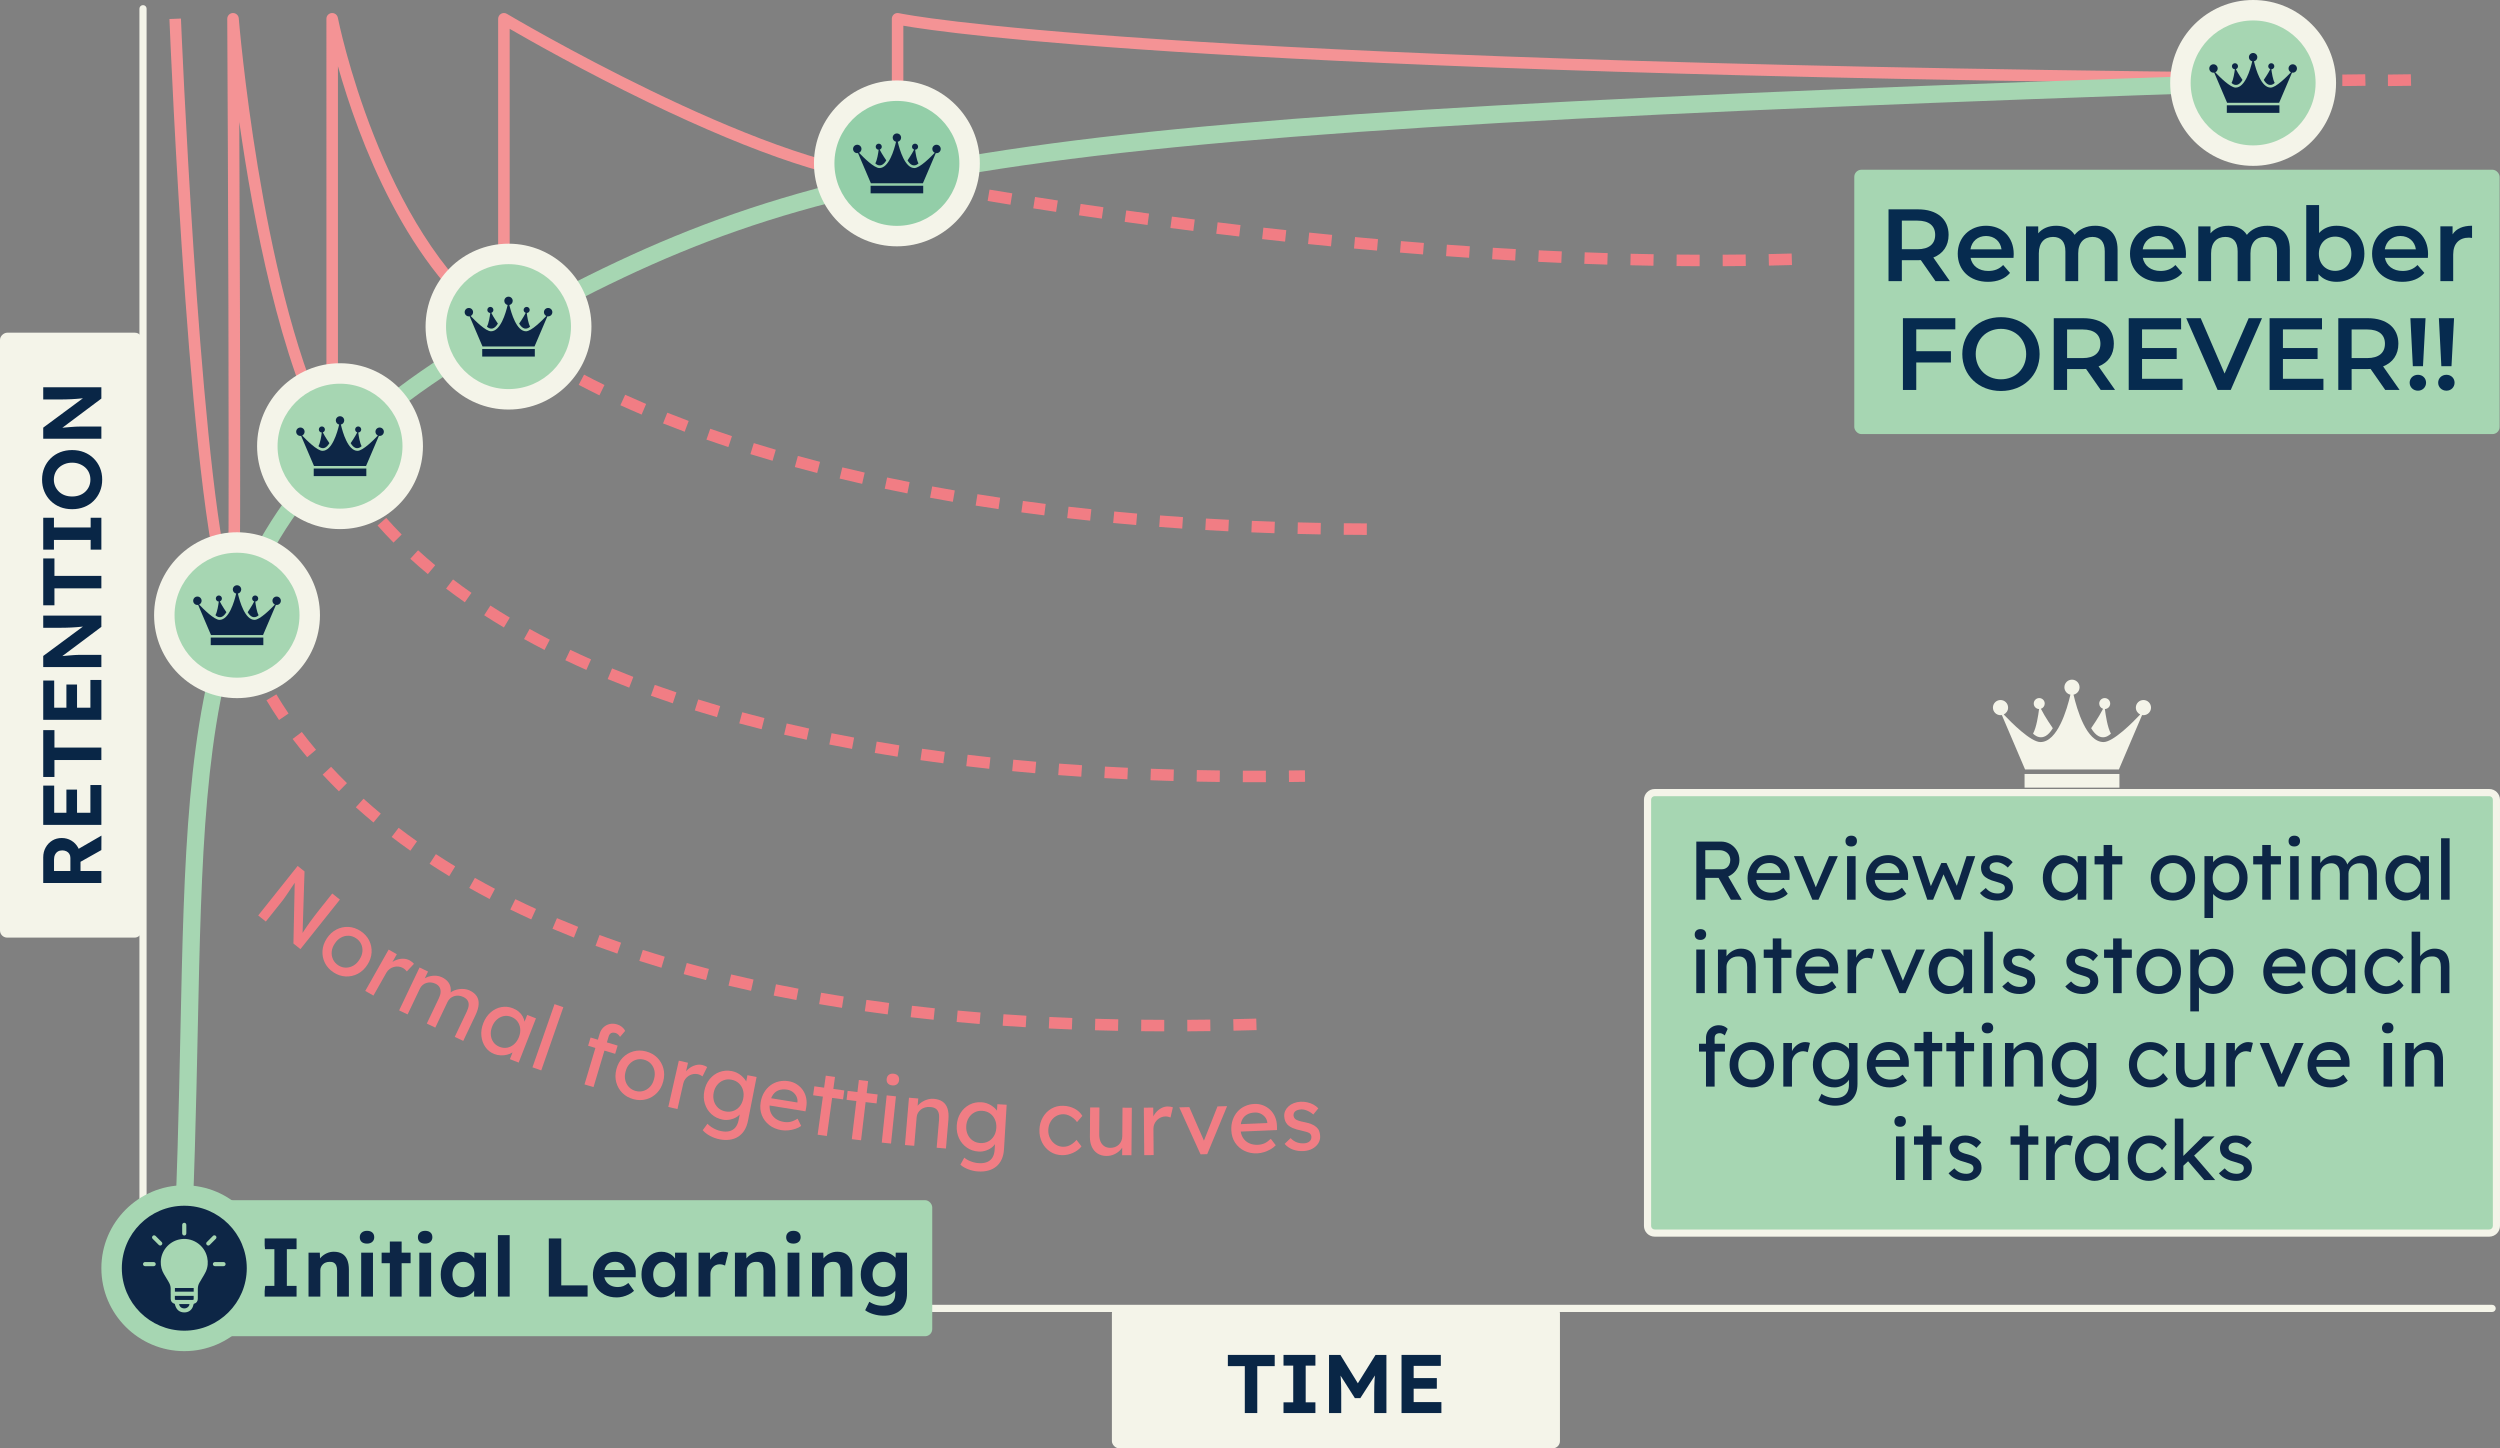 <?xml version="1.0" encoding="UTF-8"?>
<svg id="Layer_2" data-name="Layer 2" xmlns="http://www.w3.org/2000/svg" viewBox="0 0 1500.225 869.101">
  <rect x="0" y="0" width="1500.225" height="869.101" fill="#808080" stroke="none"/>
  <defs>
    <style>
      .cls-1 {
        fill: #a6d6b2;
      }

      .cls-2 {
        fill: #0d2646;
      }

      .cls-3 {
        fill: #062b4f;
      }

      .cls-4 {
        fill: #93cea8;
      }

      .cls-5 {
        fill: #f49395;
      }

      .cls-6 {
        fill: #092646;
      }

      .cls-7 {
        fill: #f4f4e9;
      }

      .cls-8 {
        fill: #f17d84;
      }
    </style>
  </defs>
  <g id="Layer_1-2" data-name="Layer 1">
    <g>
      <rect class="cls-7" x="-138.877" y="338.528" width="362.998" height="85.243" rx="4.298" ry="4.298" transform="translate(-338.528 423.771) rotate(-90)"/>
      <rect class="cls-7" x="667.238" y="783.858" width="268.868" height="85.243" rx="4.298" ry="4.298"/>
      <path class="cls-7" d="M1495.514,787.312H83.673V5.22c0-1.187.962-2.149,2.149-2.149s2.149.962,2.149,2.149v777.793h1407.543c1.187,0,2.149.962,2.149,2.149s-.962,2.149-2.149,2.149Z"/>
      <path class="cls-5" d="M1353.689,46.981c0,.923-.37,1.808-1.025,2.457-.657.648-1.604.979-2.468,1.001-613.331-6.196-780.827-30.269-808.101-35.005v91.982c0,.937-.382,1.835-1.055,2.487-.674.65-1.575,1.01-2.522.969-33.52-1.157-83.778-17.792-149.379-49.444-38.358-18.51-70.987-37.004-83.287-44.128v180.767c0,1.28-.707,2.457-1.839,3.056-1.131.596-2.501.523-3.561-.194-56.409-38.277-85.605-118.542-97.661-161.177v226.99c0,1.579-1.069,2.956-2.597,3.35-1.531.388-3.129-.299-3.89-1.682-28.252-51.332-44.455-137.143-52.722-195.323.14,32.184.3,73.342.412,114.508.137,51.214.171,92.039.096,121.346q-.145,57.881-3.382,58.697c-.275.069-.555.103-.831.103-1.27,0-2.487-.706-3.1-1.859C114.601,324.122,102.19,24.16,101.673,11.411l6.909-.28c.115,2.809,10.546,255.164,28.41,333.154.598-61.489-.191-252.438-.618-332.996-.01-1.861,1.452-3.394,3.311-3.473,1.842-.068,3.444,1.325,3.593,3.179.132,1.631,12.877,155.978,52.597,241.244V11.27c0-1.781,1.352-3.27,3.127-3.441,1.742-.179,3.385,1.032,3.725,2.781.253,1.3,25.493,127.423,96.209,180.73V11.27c0-1.244.669-2.392,1.751-3.007,1.077-.615,2.408-.603,3.478.037,1.535.915,152.083,90.219,231.014,95.477V11.27c0-1.854,1.462-3.377,3.314-3.454.272-.01.603.019.885.078,5.592,1.173,144.389,28.804,807.396,35.595"/>
      <path class="cls-8" d="M698.642,618.913c-4.658-.012-9.278-.044-13.86-.096l.078-6.916c4.562.052,9.161.084,13.799.096l-.017,6.916ZM712.498,618.892l-.037-6.916c4.562-.025,9.161-.069,13.797-.135l.098,6.916c-4.657.066-9.276.11-13.858.135ZM670.922,618.599c-4.658-.096-9.276-.211-13.857-.346l.206-6.912c4.557.135,9.154.25,13.792.343l-.142,6.916ZM740.212,618.513l-.152-6.914c4.565-.1,9.165-.218,13.799-.353l.203,6.912c-4.652.135-9.268.253-13.85.355ZM643.212,617.776c-4.658-.182-9.273-.385-13.847-.608l.338-6.909c4.55.223,9.144.425,13.779.608l-.27,6.909ZM615.524,616.421c-4.657-.275-9.268-.572-13.833-.891l.479-6.899c4.542.316,9.129.613,13.762.888l-.409,6.902ZM587.865,614.489c-4.652-.377-9.256-.775-13.811-1.195l.635-6.885c4.532.417,9.109.812,13.737,1.189l-.56,6.892ZM560.253,611.941c-4.645-.485-9.239-.991-13.782-1.521l.8-6.868c4.516.527,9.084,1.03,13.698,1.511l-.716,6.878ZM532.705,608.728c-4.635-.599-9.215-1.222-13.743-1.871l.979-6.845c4.498.642,9.048,1.261,13.652,1.857l-.888,6.858ZM505.242,604.803c-4.621-.726-9.183-1.476-13.688-2.247l1.168-6.818c4.474.768,9.006,1.511,13.593,2.234l-1.074,6.831ZM477.897,600.106c-4.603-.859-9.141-1.746-13.62-2.656l1.378-6.777c4.442.903,8.947,1.783,13.512,2.636l-1.27,6.797ZM450.699,594.576c-4.577-1.006-9.087-2.041-13.531-3.1l1.601-6.726c4.407,1.048,8.879,2.073,13.416,3.073l-1.486,6.754ZM423.691,588.142c-4.545-1.168-9.016-2.362-13.418-3.579l1.844-6.666c4.361,1.207,8.791,2.391,13.293,3.546l-1.719,6.699ZM396.923,580.73c-4.5-1.341-8.923-2.708-13.271-4.099l2.107-6.588c4.304,1.378,8.683,2.732,13.139,4.059l-1.975,6.629ZM370.466,572.252c-4.449-1.53-8.812-3.086-13.093-4.667l2.397-6.487c4.231,1.563,8.547,3.1,12.945,4.613l-2.249,6.541ZM344.388,562.62c-4.38-1.736-8.666-3.497-12.862-5.28l2.705-6.365c4.145,1.763,8.381,3.5,12.707,5.215l-2.55,6.429ZM318.795,551.733c-4.294-1.958-8.486-3.941-12.58-5.945l3.042-6.21c4.037,1.977,8.172,3.932,12.408,5.864l-2.87,6.291ZM293.805,539.493c-4.186-2.202-8.26-4.424-12.224-6.664l3.4-6.021c3.907,2.207,7.92,4.395,12.042,6.563l-3.218,6.122ZM269.567,525.785c-3.959-2.406-7.924-4.908-11.783-7.436l3.789-5.784c3.794,2.484,7.694,4.944,11.587,7.311l-3.593,5.909ZM246.257,510.508c-3.816-2.696-7.596-5.474-11.238-8.258l4.197-5.494c3.574,2.73,7.287,5.457,11.032,8.106l-3.991,5.646ZM224.1,493.563c-3.613-2.99-7.167-6.06-10.568-9.122l4.63-5.139c3.328,2.999,6.811,6.006,10.348,8.937l-4.41,5.325ZM203.357,474.871c-3.333-3.274-6.61-6.646-9.745-10.022l5.069-4.704c3.063,3.299,6.267,6.593,9.523,9.793l-4.846,4.934ZM184.344,454.374c-3.015-3.578-5.958-7.255-8.748-10.932l5.511-4.18c2.718,3.584,5.585,7.169,8.525,10.655l-5.288,4.457ZM167.431,432.055c-2.639-3.897-5.173-7.881-7.53-11.839l5.943-3.539c2.288,3.845,4.749,7.713,7.314,11.501l-5.727,3.877ZM153.087,407.93c-2.176-4.233-4.199-8.516-6.014-12.736l6.355-2.732c1.751,4.074,3.704,8.214,5.808,12.303l-6.149,3.164ZM142.007,381.993c-2.907-8.653-3.757-13.757-3.79-13.971l6.824-1.116c.008.047.816,4.829,3.52,12.886l-6.554,2.202Z"/>
      <path class="cls-8" d="M753.999,469.389c-2.75,0-5.486-.007-8.207-.019l.03-6.916c2.712.012,5.437.019,8.177.019l5.631-.008.017,6.916-5.648.008ZM773.505,469.286l-.074-6.916c3.194-.034,6.406-.076,9.637-.125l.105,6.916c-3.242.049-6.463.091-9.668.125ZM731.935,469.254c-4.658-.057-9.278-.133-13.857-.228l.142-6.916c4.562.095,9.161.171,13.799.228l-.084,6.916ZM704.225,468.682c-4.658-.133-9.274-.287-13.85-.459l.26-6.912c4.555.172,9.151.326,13.789.459l-.199,6.912ZM676.529,467.64c-4.658-.216-9.273-.453-13.841-.707l.385-6.905c4.548.255,9.139.49,13.774.704l-.317,6.909ZM648.855,466.095c-4.657-.307-9.264-.631-13.826-.976l.52-6.895c4.538.341,9.126.665,13.759.969l-.453,6.902ZM621.211,464.008c-4.653-.399-9.254-.819-13.806-1.258l.665-6.884c4.528.437,9.105.854,13.732,1.253l-.591,6.889ZM593.612,461.342c-4.643-.501-9.236-1.023-13.776-1.563l.821-6.868c4.513.54,9.079,1.059,13.698,1.557l-.743,6.875ZM566.076,458.055c-4.636-.611-9.215-1.243-13.737-1.894l.986-6.845c4.495.648,9.046,1.276,13.652,1.881l-.902,6.858ZM538.625,454.091c-4.625-.724-9.187-1.476-13.69-2.246l1.168-6.818c4.469.766,9.001,1.511,13.591,2.232l-1.07,6.831ZM511.28,449.407c-4.608-.856-9.148-1.734-13.624-2.634l1.364-6.781c4.442.893,8.948,1.764,13.522,2.614l-1.263,6.801ZM484.075,443.933c-4.586-.995-9.099-2.013-13.541-3.053l1.577-6.733c4.405,1.03,8.881,2.041,13.429,3.029l-1.466,6.757ZM457.044,437.605c-4.554-1.148-9.031-2.318-13.431-3.51l1.808-6.676c4.361,1.182,8.798,2.342,13.315,3.48l-1.692,6.706ZM430.244,430.34c-4.518-1.314-8.95-2.651-13.298-4.008l2.06-6.602c4.307,1.344,8.695,2.668,13.169,3.971l-1.931,6.639ZM403.728,422.055c-4.473-1.498-8.847-3.017-13.131-4.557l2.34-6.507c4.236,1.523,8.563,3.026,12.985,4.506l-2.195,6.558ZM377.573,412.649c-4.408-1.698-8.712-3.417-12.913-5.156l2.644-6.389c4.15,1.715,8.4,3.414,12.754,5.092l-2.485,6.453ZM351.876,402.014c-4.329-1.923-8.542-3.863-12.641-5.816l2.978-6.242c4.042,1.928,8.197,3.841,12.469,5.737l-2.806,6.321ZM326.759,390.025c-4.228-2.17-8.322-4.351-12.29-6.543l3.343-6.055c3.907,2.158,7.941,4.309,12.104,6.445l-3.157,6.152ZM302.384,376.548c-4.012-2.392-7.998-4.864-11.846-7.345l3.748-5.811c3.78,2.436,7.696,4.864,11.64,7.216l-3.542,5.94ZM278.954,361.427c-3.853-2.695-7.647-5.462-11.273-8.222l4.187-5.504c3.554,2.707,7.272,5.418,11.05,8.06l-3.964,5.666ZM256.752,344.509c-3.616-3.009-7.16-6.1-10.537-9.19l4.67-5.102c3.296,3.017,6.759,6.038,10.291,8.977l-4.424,5.315ZM236.131,325.613c-3.318-3.363-6.536-6.813-9.561-10.252l5.19-4.569c2.941,3.341,6.068,6.693,9.295,9.965l-4.923,4.856ZM217.622,304.538c-2.936-3.789-5.703-7.635-8.224-11.43l5.761-3.826c2.428,3.655,5.097,7.365,7.93,11.022l-5.467,4.234ZM202.082,281c-4.402-8.123-5.979-13.004-6.043-13.208l6.586-2.105c.015.044,1.484,4.54,5.538,12.018l-6.082,3.296Z"/>
      <path class="cls-8" d="M820.202,321.008c-4.655-.017-9.273-.051-13.855-.1l.074-6.916c4.565.049,9.166.083,13.804.1l-.024,6.916ZM792.493,320.706c-4.655-.086-9.273-.191-13.851-.309l.179-6.912c4.562.118,9.163.22,13.801.306l-.128,6.916ZM764.789,319.984c-4.657-.159-9.271-.334-13.847-.525l.29-6.909c4.555.191,9.153.363,13.792.522l-.236,6.912ZM737.1,318.822c-4.657-.233-9.268-.485-13.836-.755l.405-6.902c4.55.267,9.143.518,13.779.751l-.348,6.905ZM709.429,317.194c-4.653-.316-9.259-.648-13.821-.996l.527-6.895c4.542.348,9.131.677,13.764.993l-.469,6.899ZM681.793,315.079c-4.65-.4-9.252-.817-13.804-1.251l.658-6.885c4.532.434,9.111.848,13.74,1.248l-.594,6.889ZM654.195,312.448c-4.646-.491-9.241-.998-13.779-1.523l.793-6.868c4.518.522,9.089,1.025,13.711,1.513l-.726,6.878ZM626.654,309.264c-4.64-.583-9.222-1.185-13.748-1.805l.939-6.851c4.5.616,9.058,1.216,13.671,1.795l-.861,6.862ZM599.179,305.504c-4.631-.685-9.198-1.389-13.706-2.111l1.091-6.828c4.481.714,9.024,1.415,13.629,2.097l-1.013,6.841ZM571.792,301.123c-4.619-.793-9.171-1.606-13.656-2.433l1.256-6.801c4.457.824,8.979,1.629,13.571,2.42l-1.172,6.814ZM544.514,296.084c-4.606-.91-9.136-1.837-13.591-2.779l1.428-6.767c4.429.935,8.928,1.859,13.504,2.762l-1.341,6.784ZM517.366,290.341c-4.589-1.035-9.092-2.088-13.515-3.154l1.621-6.723c4.39,1.059,8.862,2.102,13.418,3.13l-1.523,6.747ZM490.382,283.837c-4.565-1.173-9.036-2.36-13.416-3.559l1.823-6.669c4.346,1.189,8.783,2.365,13.315,3.529l-1.722,6.699ZM463.605,276.508c-4.54-1.32-8.972-2.652-13.299-3.993l2.046-6.605c4.29,1.327,8.685,2.649,13.185,3.959l-1.931,6.639ZM437.075,268.288c-4.51-1.486-8.893-2.978-13.152-4.473l2.289-6.526c4.219,1.479,8.562,2.958,13.028,4.43l-2.164,6.568ZM410.858,259.085c-4.476-1.673-8.798-3.343-12.97-5.004l2.56-6.426c4.128,1.645,8.403,3.297,12.832,4.95l-2.421,6.48ZM385.029,248.788c-4.437-1.888-8.682-3.758-12.736-5.605l2.867-6.294c4.003,1.823,8.194,3.671,12.577,5.535l-2.708,6.365ZM359.703,237.244c-4.408-2.154-8.547-4.26-12.425-6.303l3.225-6.119c3.817,2.013,7.895,4.088,12.236,6.208l-3.036,6.213ZM335.053,224.232c-4.152-2.372-8.187-4.785-11.989-7.171l3.674-5.859c3.725,2.337,7.675,4.7,11.746,7.025l-3.431,6.004ZM311.381,209.322c-7.589-5.337-11.162-8.558-11.31-8.694l4.643-5.124c.034.03,3.456,3.105,10.645,8.162l-3.978,5.656Z"/>
      <path class="cls-8" d="M1019.927,159.761c-4.621-.013-9.241-.046-13.858-.093l.071-6.916c4.601.047,9.203.079,13.808.093l-.02,6.916ZM1033.784,159.749l-.034-6.916c4.604-.022,9.207-.062,13.804-.12l.086,6.916c-4.616.057-9.236.098-13.857.12ZM992.214,159.475c-4.619-.081-9.236-.181-13.845-.294l.169-6.912c4.596.111,9.195.209,13.797.29l-.122,6.916ZM1061.498,159.396l-.145-6.916c4.604-.096,9.203-.213,13.797-.349l.206,6.912c-4.614.137-9.234.253-13.858.353ZM964.538,158.798c-4.611-.143-9.217-.302-13.816-.474l.26-6.912c4.582.172,9.175.331,13.772.474l-.216,6.912ZM936.921,157.762c-4.626-.203-9.241-.419-13.843-.65l.344-6.905c4.589.228,9.19.444,13.803.647l-.304,6.909ZM909.238,156.382c-4.626-.258-9.239-.53-13.835-.812l.425-6.902c4.582.282,9.181.55,13.794.809l-.385,6.905ZM881.574,154.682c-4.626-.311-9.236-.631-13.823-.964l.5-6.899c4.577.333,9.173.653,13.786.964l-.463,6.899ZM853.935,152.68c-4.628-.36-9.234-.731-13.814-1.111l.574-6.892c4.567.38,9.159.748,13.777,1.108l-.537,6.895ZM826.314,150.387c-4.628-.407-9.229-.822-13.797-1.248l.638-6.885c4.559.422,9.149.837,13.767,1.244l-.608,6.889ZM798.724,147.822c-4.633-.451-9.23-.912-13.789-1.381l.706-6.878c4.548.466,9.133.927,13.755,1.378l-.672,6.882ZM771.156,144.994c-4.635-.496-9.227-1-13.774-1.509l.77-6.872c4.537.506,9.119,1.01,13.74,1.506l-.736,6.875ZM743.619,141.913c-4.64-.539-9.227-1.084-13.76-1.634l.831-6.865c4.523.547,9.1,1.092,13.727,1.631l-.797,6.868ZM716.105,138.583c-4.646-.583-9.229-1.17-13.745-1.756l.891-6.858c4.506.586,9.079,1.17,13.715,1.752l-.861,6.862ZM688.621,135.012c-4.657-.626-9.236-1.251-13.728-1.874l.951-6.851c4.484.623,9.053,1.248,13.7,1.871l-.922,6.855ZM661.17,131.2c-4.678-.67-9.251-1.337-13.715-1.996l1.01-6.841c4.454.658,9.019,1.322,13.688,1.992l-.983,6.845ZM633.749,127.148c-4.712-.719-9.279-1.425-13.7-2.119l1.07-6.831c4.41.691,8.97,1.396,13.673,2.112l-1.043,6.838ZM606.356,122.847c-4.778-.773-9.345-1.523-13.684-2.247l1.138-6.821c4.329.721,8.883,1.471,13.651,2.24l-1.104,6.828ZM578.996,118.282c-4.971-.853-9.536-1.655-13.671-2.391l1.212-6.808c4.121.733,8.673,1.531,13.63,2.384l-1.172,6.814ZM551.661,113.414c-8.91-1.65-13.703-2.609-13.703-2.609l1.357-6.781c.015.003,4.773.954,13.605,2.588l-1.26,6.801Z"/>
      <path class="cls-8" d="M1405.607,51.658l-.013-6.916c4.758-.008,9.409-.062,13.75-.174l.179,6.912c-4.395.115-9.1.169-13.916.177ZM1405.607,51.658l-.013-6.916c4.758-.008,9.409-.062,13.75-.174l.179,6.912c-4.395.115-9.1.169-13.916.177ZM1432.976,51.658l-.013-6.916c4.758-.008,9.409-.062,13.75-.174l.179,6.912c-4.395.115-9.1.169-13.916.177ZM1391.713,51.575c-4.771-.061-9.462-.15-13.875-.253l.159-6.912c4.39.1,9.056.189,13.804.25l-.088,6.916ZM1363.97,50.942c-8.374-.267-13.889-.506-13.889-.506l.3-6.909c.008,0,5.489.238,13.808.503l-.22,6.912Z"/>
      <path class="cls-1" d="M113.766,767.626l-10.36-.55c2.889-54.51,3.944-104.312,4.874-148.252,4.407-207.947,6.833-322.494,191.591-425.29,194.534-108.232,302.355-123.549,1048.81-148.988l.355,10.367c-363.328,12.383-588.099,23.119-735.175,44.354-141.497,20.428-212.362,49.598-308.945,103.334-179.558,99.9-181.801,205.686-186.265,416.442-.934,44.018-1.989,93.908-4.886,148.583Z"/>
      <g>
        <path class="cls-8" d="M154.935,549.36l23.685-29.714,4.118,3.282-1.22,38.804-.983-.159c.45-.797.966-1.647,1.547-2.55.58-.902,1.212-1.856,1.898-2.86.685-1.004,1.429-2.054,2.232-3.149.804-1.095,1.653-2.233,2.55-3.417.896-1.183,1.84-2.397,2.833-3.642l7.782-9.763,4.584,3.654-23.685,29.714-4.203-3.35.807-37.676.941-.222c-1.235,1.839-2.282,3.399-3.141,4.681-.86,1.282-1.587,2.368-2.182,3.259-.595.891-1.087,1.61-1.476,2.156-.39.546-.712.995-.968,1.346-.257.351-.486.653-.69.908l-9.846,12.352-4.584-3.654Z"/>
        <path class="cls-8" d="M200.207,583.546c-2.338-1.518-4.075-3.41-5.212-5.68-1.138-2.269-1.631-4.683-1.482-7.239.149-2.557,1.002-5.034,2.559-7.432,1.556-2.397,3.471-4.186,5.746-5.363,2.274-1.178,4.679-1.709,7.215-1.595,2.535.115,4.972.93,7.31,2.447,2.306,1.497,4.028,3.381,5.166,5.65,1.137,2.27,1.631,4.683,1.482,7.239-.149,2.556-1.002,5.034-2.559,7.432-1.557,2.398-3.472,4.186-5.746,5.363-2.274,1.177-4.68,1.709-7.215,1.595-2.536-.115-4.957-.92-7.264-2.417ZM202.984,579.265c1.426.926,2.933,1.397,4.519,1.412,1.585.016,3.097-.384,4.532-1.2,1.435-.816,2.64-2.008,3.615-3.576,1.054-1.559,1.662-3.16,1.823-4.803s-.095-3.178-.764-4.606c-.67-1.427-1.719-2.604-3.146-3.53-1.427-.926-2.941-1.401-4.542-1.427-1.602-.025-3.12.37-4.555,1.185-1.435.816-2.641,2.007-3.615,3.575-1.035,1.528-1.633,3.114-1.793,4.757-.161,1.644.097,3.191.772,4.643.675,1.453,1.726,2.641,3.153,3.567Z"/>
        <path class="cls-8" d="M219.184,594.654l14.031-24.806,4.914,2.78-4.41,7.796.597-2.157c1.023-1.001,2.228-1.753,3.616-2.258,1.386-.504,2.784-.733,4.191-.685,1.408.048,2.694.401,3.859,1.06.536.303,1.02.639,1.456,1.01.435.371.758.7.971.985l-4.269,4.57c-.289-.371-.631-.741-1.025-1.11-.395-.369-.812-.678-1.253-.927-.851-.481-1.755-.774-2.714-.88-.959-.106-1.895-.032-2.807.221-.913.253-1.76.668-2.543,1.243-.784.576-1.433,1.321-1.95,2.234l-7.75,13.702-4.914-2.779Z"/>
        <path class="cls-8" d="M239.508,606.311l12.255-25.729,5.097,2.428-2.615,5.489-1.211.144c.665-.725,1.471-1.343,2.417-1.855.945-.512,1.978-.871,3.1-1.079,1.121-.207,2.248-.261,3.384-.162,1.134.1,2.208.391,3.222.873,1.47.7,2.644,1.56,3.522,2.579.877,1.019,1.442,2.19,1.694,3.513.252,1.322.191,2.796-.183,4.423l-.69-.57.74-.669c.717-.581,1.554-1.054,2.51-1.42.956-.366,1.967-.616,3.033-.75,1.065-.134,2.126-.13,3.181.012,1.054.142,2.023.423,2.905.843,1.928.918,3.333,2.069,4.218,3.452.884,1.383,1.264,3.028,1.138,4.932-.126,1.905-.756,4.05-1.892,6.434l-7.353,15.438-5.097-2.428,7.213-15.144c.7-1.47,1.083-2.76,1.152-3.87.068-1.11-.166-2.073-.699-2.888-.534-.815-1.388-1.503-2.564-2.063-.915-.436-1.847-.689-2.794-.76-.949-.07-1.849.032-2.702.307-.853.276-1.618.703-2.294,1.282s-1.225,1.31-1.645,2.192l-7.33,15.389-5.097-2.428,7.26-15.241c.638-1.339.982-2.568,1.034-3.687.051-1.118-.182-2.101-.7-2.949-.519-.848-1.316-1.529-2.394-2.042-.915-.435-1.838-.685-2.77-.748-.933-.062-1.821.035-2.666.294-.845.259-1.606.678-2.283,1.257s-1.218,1.294-1.622,2.144l-7.377,15.486-5.097-2.428Z"/>
        <path class="cls-8" d="M296.54,632.475c-2.191-.857-3.951-2.244-5.28-4.162-1.329-1.919-2.124-4.133-2.386-6.644-.262-2.511.121-5.082,1.149-7.71,1.04-2.662,2.514-4.816,4.42-6.461,1.905-1.645,4.024-2.691,6.356-3.14,2.332-.448,4.66-.218,6.986.691,1.382.54,2.567,1.236,3.555,2.089.987.852,1.77,1.809,2.346,2.87.576,1.061.958,2.172,1.145,3.333.188,1.162.137,2.308-.149,3.439l-1.004-.859,2.688-6.875,5.258,2.055-10.376,26.543-5.258-2.056,2.47-6.32,1.352.121c-.558.831-1.317,1.554-2.276,2.17-.96.616-2.052,1.073-3.275,1.372-1.225.299-2.497.423-3.818.373-1.321-.05-2.622-.326-3.902-.826ZM299.782,628.206c1.583.619,3.134.779,4.651.477,1.516-.301,2.886-.999,4.111-2.094,1.224-1.095,2.179-2.519,2.864-4.271.672-1.719.926-3.388.762-5.006-.165-1.618-.701-3.052-1.611-4.302-.911-1.25-2.158-2.184-3.742-2.803-1.551-.606-3.076-.755-4.575-.448-1.5.308-2.859,1-4.076,2.078-1.218,1.078-2.163,2.477-2.835,4.196-.685,1.753-.949,3.446-.791,5.082.157,1.635.682,3.075,1.576,4.317.893,1.243,2.115,2.167,3.666,2.773Z"/>
        <path class="cls-8" d="M319.524,640.494l13.245-37.923,5.278,1.844-13.245,37.923-5.278-1.843Z"/>
        <path class="cls-8" d="M350.756,650.749l9.074-30.375c.466-1.56,1.227-2.843,2.283-3.85,1.056-1.006,2.293-1.675,3.715-2.006,1.42-.331,2.929-.258,4.524.218,1.109.332,2.087.85,2.935,1.557.846.706,1.46,1.494,1.843,2.363l-3.048,3.565c-.327-.551-.72-1.037-1.18-1.457-.46-.421-.933-.704-1.417-.849-.729-.217-1.378-.289-1.948-.213-.57.076-1.047.31-1.429.706-.383.396-.672.923-.869,1.581l-9.074,30.375-2.705-.808c-.451-.135-.902-.27-1.352-.404-.451-.135-.902-.27-1.353-.404ZM352.928,627.546l1.476-4.941,16.228,4.848-1.476,4.941-16.228-4.848Z"/>
        <path class="cls-8" d="M380.209,659.63c-2.696-.707-4.939-1.96-6.731-3.758-1.792-1.798-3.018-3.935-3.678-6.409-.661-2.474-.627-5.093.098-7.859.725-2.765,1.983-5.064,3.773-6.895,1.79-1.831,3.906-3.09,6.351-3.777,2.443-.686,5.013-.677,7.708.03,2.66.698,4.886,1.946,6.678,3.744,1.791,1.799,3.017,3.935,3.678,6.409.66,2.474.627,5.094-.098,7.859-.726,2.766-1.984,5.064-3.773,6.895-1.79,1.831-3.907,3.091-6.351,3.777-2.445.688-4.997.682-7.656-.017ZM381.503,654.694c1.645.432,3.223.407,4.734-.077,1.51-.482,2.82-1.336,3.927-2.561,1.107-1.225,1.877-2.735,2.311-4.529.512-1.81.587-3.522.224-5.132-.363-1.611-1.087-2.988-2.17-4.133-1.085-1.145-2.449-1.933-4.094-2.365-1.646-.432-3.232-.408-4.761.07-1.528.478-2.846,1.33-3.953,2.554-1.107,1.225-1.877,2.734-2.311,4.529-.504,1.776-.574,3.469-.21,5.08.363,1.61,1.093,2.999,2.19,4.166,1.097,1.167,2.467,1.966,4.113,2.398Z"/>
        <path class="cls-8" d="M401.033,664.284l6.325-27.788,5.505,1.253-1.988,8.733-.047-2.238c.693-1.252,1.632-2.319,2.816-3.2,1.183-.88,2.457-1.5,3.819-1.858,1.362-.358,2.696-.389,4.002-.091.6.136,1.161.32,1.684.55.522.231.927.453,1.212.665l-2.778,5.603c-.383-.273-.817-.529-1.3-.769-.484-.24-.973-.416-1.466-.529-.953-.217-1.904-.239-2.853-.065-.949.174-1.824.513-2.626,1.017-.802.504-1.495,1.145-2.079,1.92-.586.777-.994,1.676-1.227,2.699l-3.494,15.35-5.504-1.253Z"/>
        <path class="cls-8" d="M431.74,683.671c-1.989-.391-3.907-1.091-5.756-2.099-1.849-1.009-3.28-2.129-4.292-3.36l2.861-3.863c.606.672,1.348,1.306,2.226,1.903.879.596,1.828,1.114,2.848,1.555,1.02.44,2.044.761,3.075.963,1.953.384,3.649.385,5.089.004,1.439-.381,2.619-1.127,3.538-2.237.918-1.111,1.56-2.589,1.922-4.436l1.057-5.379.513.488c-.394,1.066-1.179,2.009-2.353,2.829-1.176.82-2.554,1.407-4.135,1.76-1.582.353-3.136.379-4.663.08-2.664-.523-4.91-1.619-6.74-3.288-1.83-1.668-3.134-3.713-3.912-6.134-.779-2.421-.892-5.034-.341-7.84.551-2.805,1.635-5.183,3.254-7.133,1.618-1.95,3.59-3.351,5.915-4.204,2.325-.852,4.783-1.024,7.376-.515,1.065.209,2.068.545,3.011,1.006.941.462,1.792,1.016,2.55,1.663.758.647,1.419,1.321,1.982,2.022.562.701.995,1.413,1.295,2.135.301.723.448,1.379.443,1.968l-1.256.196,1.287-6.552,5.486,1.078-5.159,26.26c-.44,2.237-1.157,4.151-2.152,5.745-.996,1.593-2.231,2.862-3.708,3.808-1.477.945-3.164,1.554-5.061,1.827-1.898.272-3.965.189-6.202-.251ZM435.249,666.934c1.739.342,3.364.238,4.875-.315,1.51-.551,2.777-1.464,3.802-2.738,1.025-1.273,1.719-2.834,2.082-4.681.363-1.846.303-3.564-.177-5.152-.481-1.588-1.307-2.921-2.478-4-1.171-1.078-2.627-1.789-4.367-2.13-1.704-.335-3.305-.215-4.8.357-1.496.573-2.767,1.503-3.812,2.792-1.046,1.288-1.747,2.838-2.103,4.649-.356,1.81-.294,3.51.188,5.099.481,1.588,1.307,2.921,2.478,3.999,1.171,1.079,2.609,1.785,4.314,2.12Z"/>
        <path class="cls-8" d="M468.979,678.206c-2.894-.47-5.357-1.502-7.389-3.097-2.033-1.595-3.51-3.567-4.429-5.916-.92-2.349-1.154-4.917-.702-7.703.36-2.214,1.044-4.175,2.055-5.881,1.01-1.706,2.258-3.126,3.744-4.259,1.485-1.134,3.172-1.923,5.059-2.368,1.887-.445,3.866-.499,5.939-.163,1.822.296,3.461.919,4.921,1.871,1.458.952,2.669,2.13,3.633,3.532.963,1.403,1.623,2.986,1.979,4.748.354,1.762.355,3.623.001,5.582l-.436,2.349-22.986-3.732-.519-4.594,19.45,3.158-.952.78.208-1.286c.085-1.196-.138-2.313-.665-3.353-.528-1.039-1.267-1.91-2.215-2.614-.95-.704-2.031-1.155-3.246-1.352-1.929-.314-3.614-.21-5.054.307-1.441.518-2.615,1.427-3.522,2.728-.908,1.301-1.53,2.988-1.866,5.059-.319,1.965-.185,3.737.401,5.317.586,1.58,1.566,2.886,2.939,3.915,1.373,1.03,3.041,1.704,5.006,2.022,1.393.227,2.725.205,3.998-.065,1.272-.27,2.704-.899,4.294-1.888l2.151,4.364c-.997.718-2.163,1.298-3.5,1.741-1.336.443-2.724.74-4.159.892-1.437.152-2.815.121-4.137-.094Z"/>
        <path class="cls-8" d="M487.944,657.264l.74-5.378,17.961,2.473-.74,5.378-17.961-2.473ZM490.659,680.926l4.878-35.438,5.539.763-4.878,35.438-5.539-.763Z"/>
        <path class="cls-8" d="M508.017,660.004l.643-5.39,18.003,2.147-.643,5.39-18.003-2.147ZM511.159,683.613l4.237-35.521,5.552.662-4.236,35.521-5.552-.662Z"/>
        <path class="cls-8" d="M529.134,685.662l2.953-28.345,5.561.579-2.953,28.346-5.561-.58ZM535.438,651.335c-1.188-.123-2.074-.524-2.658-1.205-.585-.679-.818-1.577-.702-2.693.109-1.044.529-1.855,1.263-2.434.733-.579,1.675-.808,2.828-.688,1.188.123,2.074.525,2.658,1.205.584.68.818,1.578.702,2.693-.108,1.044-.53,1.855-1.263,2.434-.734.578-1.676.808-2.828.688Z"/>
        <path class="cls-8" d="M543.045,687.119l2.42-28.396,5.571.475-.498,5.841-1.029.566c.467-1.231,1.27-2.334,2.407-3.309,1.136-.974,2.454-1.733,3.953-2.278,1.498-.544,3.006-.751,4.521-.623,2.164.185,3.93.762,5.3,1.732,1.37.971,2.341,2.352,2.916,4.144.574,1.792.749,4.005.524,6.637l-1.475,17.308-5.571-.475,1.442-16.929c.138-1.623.037-2.984-.306-4.085-.342-1.1-.943-1.933-1.803-2.496-.86-.564-1.961-.866-3.301-.908-1.081-.092-2.088-.005-3.019.26-.931.266-1.756.677-2.475,1.233-.72.557-1.303,1.224-1.751,2.002-.448.779-.711,1.638-.791,2.575l-1.465,17.2-2.758-.235c-.469-.04-.939-.08-1.406-.12-.469-.04-.939-.08-1.407-.12Z"/>
        <path class="cls-8" d="M587.011,702.986c-2.023-.121-4.018-.558-5.985-1.31-1.967-.752-3.535-1.671-4.702-2.756l2.319-4.211c.69.585,1.51,1.114,2.461,1.588.95.473,1.96.86,3.03,1.16,1.07.299,2.128.481,3.176.544,1.986.119,3.667-.107,5.043-.677,1.375-.57,2.444-1.467,3.207-2.69.761-1.224,1.199-2.774,1.312-4.652l.328-5.473.573.415c-.248,1.109-.899,2.149-1.954,3.119-1.056.97-2.343,1.736-3.863,2.297-1.52.561-3.057.796-4.61.703-2.709-.163-5.082-.948-7.119-2.357-2.037-1.409-3.603-3.261-4.698-5.556-1.095-2.295-1.557-4.87-1.386-7.724.171-2.853.927-5.356,2.271-7.504,1.343-2.149,3.11-3.802,5.3-4.957,2.19-1.155,4.604-1.655,7.241-1.497,1.084.065,2.123.263,3.119.595.995.332,1.912.767,2.749,1.307s1.582,1.12,2.234,1.738c.651.62,1.175,1.267,1.569,1.943.395.676.629,1.307.703,1.891l-1.218.362.399-6.665,5.581.335-1.6,26.714c-.136,2.275-.591,4.269-1.364,5.981-.773,1.712-1.828,3.135-3.165,4.269-1.337,1.134-2.927,1.963-4.771,2.488-1.845.523-3.904.718-6.18.582ZM588.25,685.931c1.77.106,3.366-.215,4.789-.964,1.422-.749,2.556-1.822,3.401-3.222.845-1.399,1.324-3.039,1.437-4.917.113-1.878-.176-3.573-.865-5.082-.69-1.51-1.686-2.72-2.991-3.632-1.305-.912-2.843-1.421-4.613-1.527-1.734-.104-3.304.229-4.709.996-1.406.768-2.541,1.86-3.405,3.277-.865,1.416-1.352,3.046-1.462,4.888s.179,3.518.868,5.028c.689,1.509,1.686,2.72,2.991,3.632,1.305.912,2.824,1.42,4.559,1.523Z"/>
        <path class="cls-8" d="M637.184,693.202c-2.641-.073-4.984-.788-7.028-2.147-2.045-1.359-3.642-3.176-4.793-5.453-1.151-2.275-1.688-4.806-1.611-7.592.076-2.785.75-5.282,2.024-7.493,1.273-2.209,2.967-3.937,5.083-5.183,2.115-1.246,4.494-1.832,7.135-1.76,2.532.069,4.824.648,6.876,1.736,2.052,1.088,3.596,2.534,4.633,4.335l-3.197,3.714c-.556-.848-1.277-1.628-2.163-2.34-.886-.712-1.83-1.281-2.831-1.707-1.002-.425-1.974-.651-2.914-.677-1.736-.048-3.294.335-4.674,1.148-1.38.814-2.489,1.951-3.324,3.412-.837,1.462-1.28,3.115-1.331,4.96-.051,1.845.32,3.512,1.112,5.0.791,1.488,1.863,2.685,3.214,3.59,1.351.906,2.858,1.382,4.522,1.427.977.027,1.931-.11,2.862-.411.932-.3,1.84-.764,2.726-1.392.886-.627,1.722-1.4,2.507-2.321l2.989,3.883c-1.203,1.596-2.894,2.89-5.075,3.879-2.182.99-4.43,1.454-6.745,1.391Z"/>
        <path class="cls-8" d="M663.939,693.678c-2.027-.016-3.788-.5-5.282-1.452-1.495-.952-2.642-2.282-3.443-3.99-.801-1.706-1.192-3.736-1.174-6.089l.136-17.587,5.591.043-.124,16.067c-.013,1.665.238,3.106.753,4.321.515,1.217,1.268,2.154,2.258,2.813.99.659,2.191.994,3.602,1.005,1.049.008,2.01-.156,2.881-.493.871-.337,1.625-.81,2.264-1.421.637-.61,1.141-1.348,1.51-2.214.368-.866.557-1.805.565-2.818l.133-17.153,5.591.043-.221,28.498-5.591-.043.046-5.971.982-.644c-.445,1.336-1.187,2.542-2.227,3.62-1.04,1.078-2.268,1.928-3.684,2.55-1.417.622-2.938.927-4.567.915Z"/>
        <path class="cls-8" d="M686.649,693.201l-.247-28.498,5.646-.049.077,8.957-.561-2.167c.386-1.378,1.054-2.633,2.003-3.763.949-1.129,2.045-2.026,3.288-2.688,1.243-.663,2.533-1,3.873-1.011.615-.005,1.203.044,1.766.147.561.103,1.006.227,1.333.369l-1.413,6.092c-.435-.177-.917-.326-1.442-.449-.526-.122-1.042-.181-1.549-.177-.977.009-1.907.206-2.791.594-.884.388-1.657.919-2.32,1.594-.664.676-1.191,1.458-1.581,2.348-.391.891-.581,1.86-.572,2.909l.136,15.742-5.646.049Z"/>
        <path class="cls-8" d="M720.425,692.704l-12.767-28.186,6.023-.152,9.221,21.107-1.019.515,8.729-22.049,5.752-.145-11.924,28.809-4.016.102Z"/>
        <path class="cls-8" d="M754.53,692.11c-2.929.122-5.549-.393-7.861-1.546-2.312-1.153-4.156-2.788-5.529-4.903-1.375-2.116-2.12-4.584-2.238-7.404-.093-2.242.182-4.3.829-6.174.645-1.875,1.582-3.516,2.81-4.926,1.226-1.41,2.72-2.522,4.479-3.338,1.759-.815,3.687-1.268,5.784-1.355,1.844-.077,3.576.204,5.197.842,1.62.639,3.043,1.549,4.271,2.728,1.226,1.181,2.191,2.598,2.894,4.253.702,1.655,1.077,3.478,1.125,5.467l.045,2.389-23.268.972-1.433-4.396,19.688-.822-.775.956-.054-1.302c-.158-1.188-.601-2.238-1.327-3.15-.727-.911-1.625-1.617-2.696-2.115-1.072-.498-2.222-.722-3.451-.671-1.953.082-3.583.522-4.889,1.318-1.307.797-2.274,1.924-2.901,3.381-.628,1.458-.897,3.234-.81,5.331.083,1.989.57,3.698,1.464,5.127.892,1.43,2.115,2.511,3.667,3.243,1.552.732,3.322,1.056,5.311.973,1.41-.059,2.71-.348,3.902-.869,1.191-.52,2.467-1.425,3.826-2.713l2.986,3.841c-.832.904-1.857,1.708-3.078,2.411-1.22.703-2.519,1.273-3.894,1.711-1.377.438-2.734.685-4.071.741Z"/>
        <path class="cls-8" d="M782.38,690.726c-2.384.135-4.558-.159-6.519-.882-1.963-.722-3.622-1.861-4.978-3.416l3.61-3.466c1.155,1.204,2.39,2.049,3.705,2.536,1.314.488,2.785.685,4.411.593.65-.037,1.25-.152,1.802-.347.55-.194,1.024-.466,1.422-.815.397-.349.691-.754.882-1.219.191-.464.272-.967.241-1.509-.053-.94-.44-1.679-1.158-2.218-.376-.232-.961-.48-1.755-.744-.795-.262-1.815-.522-3.062-.778-2.127-.423-3.878-.94-5.253-1.552-1.376-.61-2.45-1.329-3.221-2.155-.581-.655-1.021-1.383-1.319-2.182-.299-.798-.476-1.685-.531-2.661-.067-1.192.132-2.299.6-3.323.467-1.023,1.142-1.931,2.021-2.724.879-.792,1.931-1.423,3.155-1.891,1.224-.468,2.541-.742,3.95-.822,1.336-.075,2.674.031,4.014.317,1.339.287,2.588.742,3.747,1.365,1.158.623,2.144,1.383,2.956,2.279l-2.998,3.704c-.726-.647-1.509-1.21-2.352-1.688-.843-.477-1.688-.837-2.535-1.08-.848-.242-1.615-.344-2.301-.305-.759.043-1.441.154-2.047.333-.607.18-1.109.426-1.508.738-.399.313-.695.692-.887,1.138s-.273.94-.242,1.481c.062.468.205.904.427,1.308.222.405.522.741.9,1.009.414.267,1.027.54,1.84.82.813.28,1.842.53,3.087.75,1.833.368,3.352.798,4.559,1.292,1.205.494,2.172,1.083,2.9,1.766.761.646,1.312,1.413,1.652,2.299.34.887.542,1.891.606,3.01.092,1.626-.287,3.107-1.135,4.441-.849,1.335-2.03,2.408-3.542,3.218-1.513.81-3.227,1.27-5.142,1.378Z"/>
      </g>
      <g>
        <circle class="cls-1" cx="204.043" cy="267.745" r="43.629"/>
        <path class="cls-7" d="M204.041,317.511c-27.44,0-49.766-22.326-49.766-49.766s22.326-49.769,49.766-49.769,49.772,22.326,49.772,49.769-22.326,49.766-49.772,49.766ZM204.041,230.254c-20.671,0-37.488,16.82-37.488,37.491s16.817,37.488,37.488,37.488,37.494-16.817,37.494-37.488-16.823-37.491-37.494-37.491Z"/>
      </g>
      <g>
        <circle class="cls-1" cx="142.235" cy="369.177" r="43.629"/>
        <path class="cls-7" d="M142.233,418.944c-27.44,0-49.766-22.326-49.766-49.766s22.326-49.769,49.766-49.769,49.772,22.326,49.772,49.769-22.326,49.766-49.772,49.766ZM142.233,331.687c-20.671,0-37.488,16.82-37.488,37.491s16.817,37.488,37.488,37.488,37.494-16.817,37.494-37.488-16.823-37.491-37.494-37.491Z"/>
      </g>
      <g>
        <circle class="cls-1" cx="305.151" cy="196.001" r="43.629"/>
        <path class="cls-7" d="M305.154,245.769c-27.446,0-49.772-22.326-49.772-49.769s22.326-49.766,49.772-49.766,49.766,22.326,49.766,49.766-22.326,49.769-49.766,49.769ZM305.154,158.512c-20.671,0-37.494,16.817-37.494,37.488s16.823,37.491,37.494,37.491,37.488-16.82,37.488-37.491-16.817-37.488-37.488-37.488Z"/>
      </g>
      <g>
        <circle class="cls-4" cx="538.22" cy="98.052" r="43.631"/>
        <path class="cls-7" d="M538.22,147.822c-27.442,0-49.769-22.327-49.769-49.769s22.327-49.772,49.769-49.772,49.769,22.327,49.769,49.772-22.327,49.769-49.769,49.769ZM538.22,60.56c-20.673,0-37.49,16.82-37.49,37.493s16.817,37.49,37.49,37.49,37.49-16.817,37.49-37.49-16.817-37.493-37.49-37.493Z"/>
      </g>
      <rect class="cls-1" x="1112.733" y="101.854" width="387.267" height="158.639" rx="4.298" ry="4.298"/>
      <rect class="cls-1" x="134.447" y="720.218" width="424.981" height="81.638" rx="4.298" ry="4.298"/>
      <g>
        <path class="cls-3" d="M1161.463,168.693l-8.798-12.612c-.554.061-1.107.061-1.661.061h-9.721v12.551h-7.998v-43.066h17.719c11.32,0,18.334,5.783,18.334,15.319,0,6.521-3.322,11.32-9.167,13.597l9.905,14.15h-8.613ZM1150.635,132.394h-9.352v17.165h9.352c7.014,0,10.644-3.199,10.644-8.613s-3.63-8.552-10.644-8.552Z"/>
        <path class="cls-3" d="M1208.288,154.727h-25.778c.923,4.799,4.922,7.875,10.644,7.875,3.691,0,6.583-1.169,8.921-3.568l4.122,4.737c-2.953,3.507-7.567,5.353-13.227,5.353-11.013,0-18.149-7.075-18.149-16.857s7.198-16.796,16.98-16.796c9.598,0,16.611,6.706,16.611,16.98,0,.615-.061,1.538-.123,2.276ZM1182.448,149.62h18.642c-.615-4.737-4.245-7.998-9.29-7.998-4.983,0-8.613,3.199-9.352,7.998Z"/>
        <path class="cls-3" d="M1270.738,149.867v18.826h-7.69v-17.842c0-5.845-2.707-8.675-7.383-8.675-5.045,0-8.552,3.322-8.552,9.844v16.673h-7.69v-17.842c0-5.845-2.707-8.675-7.383-8.675-5.106,0-8.552,3.322-8.552,9.844v16.673h-7.69v-32.853h7.321v4.184c2.461-2.953,6.275-4.553,10.767-4.553,4.799,0,8.798,1.784,11.074,5.476,2.646-3.384,7.075-5.476,12.305-5.476,7.936,0,13.474,4.491,13.474,14.396Z"/>
        <path class="cls-3" d="M1311.658,154.727h-25.778c.923,4.799,4.922,7.875,10.644,7.875,3.691,0,6.583-1.169,8.921-3.568l4.122,4.737c-2.953,3.507-7.567,5.353-13.227,5.353-11.013,0-18.149-7.075-18.149-16.857s7.198-16.796,16.98-16.796c9.598,0,16.611,6.706,16.611,16.98,0,.615-.061,1.538-.123,2.276ZM1285.818,149.62h18.642c-.615-4.737-4.245-7.998-9.29-7.998-4.983,0-8.613,3.199-9.352,7.998Z"/>
        <path class="cls-3" d="M1374.109,149.867v18.826h-7.69v-17.842c0-5.845-2.707-8.675-7.383-8.675-5.045,0-8.552,3.322-8.552,9.844v16.673h-7.69v-17.842c0-5.845-2.707-8.675-7.383-8.675-5.106,0-8.552,3.322-8.552,9.844v16.673h-7.69v-32.853h7.321v4.184c2.461-2.953,6.275-4.553,10.767-4.553,4.799,0,8.798,1.784,11.074,5.476,2.646-3.384,7.075-5.476,12.305-5.476,7.936,0,13.474,4.491,13.474,14.396Z"/>
        <path class="cls-3" d="M1418.844,152.266c0,10.213-7.075,16.857-16.673,16.857-4.491,0-8.306-1.538-10.89-4.676v4.245h-7.321v-45.65h7.69v16.796c2.646-2.953,6.337-4.368,10.521-4.368,9.598,0,16.673,6.583,16.673,16.796ZM1411.03,152.266c0-6.275-4.184-10.274-9.721-10.274s-9.782,3.999-9.782,10.274,4.245,10.274,9.782,10.274,9.721-3.999,9.721-10.274Z"/>
        <path class="cls-3" d="M1456.931,154.727h-25.778c.923,4.799,4.922,7.875,10.644,7.875,3.691,0,6.583-1.169,8.921-3.568l4.122,4.737c-2.953,3.507-7.567,5.353-13.227,5.353-11.013,0-18.149-7.075-18.149-16.857s7.198-16.796,16.98-16.796c9.598,0,16.611,6.706,16.611,16.98,0,.615-.061,1.538-.123,2.276ZM1431.091,149.62h18.642c-.615-4.737-4.245-7.998-9.29-7.998-4.983,0-8.613,3.199-9.352,7.998Z"/>
        <path class="cls-3" d="M1483.452,135.47v7.321c-.677-.123-1.23-.185-1.784-.185-5.845,0-9.536,3.445-9.536,10.151v15.935h-7.69v-32.853h7.321v4.799c2.215-3.445,6.214-5.168,11.69-5.168Z"/>
        <path class="cls-3" d="M1149.928,197.655v13.104h20.795v6.768h-20.795v16.488h-7.998v-43.066h31.439v6.706h-23.44Z"/>
        <path class="cls-3" d="M1177.557,212.482c0-12.735,9.844-22.148,23.194-22.148s23.194,9.352,23.194,22.148-9.844,22.148-23.194,22.148-23.194-9.413-23.194-22.148ZM1215.886,212.482c0-8.798-6.46-15.135-15.135-15.135s-15.135,6.337-15.135,15.135,6.46,15.135,15.135,15.135,15.135-6.337,15.135-15.135Z"/>
        <path class="cls-3" d="M1260.62,234.015l-8.798-12.612c-.554.061-1.107.061-1.661.061h-9.721v12.551h-7.998v-43.066h17.719c11.32,0,18.334,5.783,18.334,15.319,0,6.521-3.322,11.32-9.167,13.597l9.905,14.15h-8.613ZM1249.792,197.716h-9.352v17.165h9.352c7.014,0,10.644-3.199,10.644-8.613s-3.63-8.552-10.644-8.552Z"/>
        <path class="cls-3" d="M1309.72,227.309v6.706h-32.3v-43.066h31.439v6.706h-23.44v11.197h20.795v6.583h-20.795v11.874h24.302Z"/>
        <path class="cls-3" d="M1357.406,190.948l-18.765,43.066h-7.875l-18.826-43.066h8.675l14.335,33.223,14.458-33.223h7.998Z"/>
        <path class="cls-3" d="M1394.263,227.309v6.706h-32.3v-43.066h31.439v6.706h-23.44v11.197h20.795v6.583h-20.795v11.874h24.302Z"/>
        <path class="cls-3" d="M1431.367,234.015l-8.798-12.612c-.554.061-1.107.061-1.661.061h-9.721v12.551h-7.998v-43.066h17.719c11.32,0,18.334,5.783,18.334,15.319,0,6.521-3.322,11.32-9.167,13.597l9.905,14.15h-8.613ZM1420.539,197.716h-9.352v17.165h9.352c7.014,0,10.644-3.199,10.644-8.613s-3.63-8.552-10.644-8.552Z"/>
        <path class="cls-3" d="M1446.014,229.647c0-2.646,2.092-4.737,4.983-4.737,2.83,0,4.86,2.092,4.86,4.737s-2.03,4.799-4.86,4.799c-2.892,0-4.983-2.153-4.983-4.799ZM1446.445,190.948h9.105l-1.538,28.793h-6.091l-1.477-28.793Z"/>
        <path class="cls-3" d="M1463.12,229.647c0-2.646,2.092-4.737,4.983-4.737,2.83,0,4.86,2.092,4.86,4.737s-2.03,4.799-4.86,4.799c-2.892,0-4.983-2.153-4.983-4.799ZM1463.55,190.948h9.105l-1.538,28.793h-6.091l-1.477-28.793Z"/>
      </g>
      <g>
        <circle class="cls-1" cx="1352.072" cy="49.768" r="43.629"/>
        <path class="cls-7" d="M1352.07,99.535c-27.44,0-49.766-22.326-49.766-49.766S1324.63,0,1352.07,0s49.772,22.326,49.772,49.769-22.326,49.766-49.772,49.766ZM1352.07,12.278c-20.671,0-37.488,16.82-37.488,37.491s16.817,37.488,37.488,37.488,37.494-16.817,37.494-37.488-16.823-37.491-37.494-37.491Z"/>
      </g>
      <g>
        <rect class="cls-1" x="988.667" y="475.625" width="509.409" height="264.336" rx="4.298" ry="4.298"/>
        <path class="cls-7" d="M1493.777,742.109h-500.812c-3.555,0-6.447-2.892-6.447-6.447v-255.739c0-3.555,2.892-6.447,6.447-6.447h500.812c3.555,0,6.447,2.892,6.447,6.447v255.739c0,3.555-2.892,6.447-6.447,6.447ZM992.965,477.773c-1.185,0-2.149.964-2.149,2.149v255.739c0,1.185.964,2.149,2.149,2.149h500.812c1.185,0,2.149-.964,2.149-2.149v-255.739c0-1.185-.964-2.149-2.149-2.149h-500.812Z"/>
      </g>
      <g>
        <path class="cls-2" d="M135.859,367.366s-2.551-3.644-3.966-6.463c.739-.234,1.275-.925,1.275-1.742,0-1.008-.818-1.827-1.827-1.827-1.008,0-1.827.818-1.827,1.827,0,.99.788,1.794,1.77,1.824-.245,1.999-.866,6.15-2.002,8.175-.001,0,3.288,3.72,6.577-1.794Z"/>
        <path class="cls-2" d="M155.19,369.16c-1.135-2.025-1.757-6.175-2.002-8.175.982-.03,1.769-.834,1.769-1.824,0-1.008-.817-1.827-1.827-1.827-1.009,0-1.827.818-1.827,1.827,0,.817.536,1.508,1.275,1.742-1.415,2.818-3.965,6.463-3.965,6.463,3.289,5.514,6.577,1.794,6.577,1.794Z"/>
        <path class="cls-2" d="M166.018,357.984c-1.393,0-2.524,1.131-2.524,2.524,0,1.012.597,1.882,1.457,2.285-2.545,2.697-8.998,9.182-12.215,9.182-5.671,0-8.829-10.788-9.986-15.773,1.148-.237,2.01-1.253,2.01-2.472,0-1.394-1.131-2.524-2.525-2.524s-2.525,1.131-2.525,2.524c0,1.218.864,2.234,2.01,2.472-1.157,4.984-4.315,15.773-9.986,15.773-3.216,0-9.669-6.485-12.214-9.182.859-.403,1.457-1.273,1.457-2.285,0-1.394-1.131-2.524-2.524-2.524s-2.525,1.131-2.525,2.524,1.131,2.524,2.524,2.524c.153,0,.302-.016.448-.042l7.724,18.099h31.223l7.723-18.099c.145.026.295.042.447.042,1.395,0,2.525-1.131,2.525-2.524s-1.13-2.524-2.525-2.524Z"/>
        <rect class="cls-2" x="126.457" y="382.598" width="31.569" height="4.546"/>
      </g>
      <g>
        <path class="cls-2" d="M197.667,265.933s-2.551-3.644-3.966-6.463c.739-.234,1.275-.925,1.275-1.742,0-1.008-.818-1.827-1.827-1.827-1.008,0-1.827.818-1.827,1.827,0,.99.788,1.794,1.77,1.824-.245,1.999-.866,6.15-2.002,8.175-.001,0,3.288,3.72,6.577-1.794Z"/>
        <path class="cls-2" d="M216.998,267.727c-1.135-2.025-1.757-6.175-2.002-8.175.982-.03,1.769-.834,1.769-1.824,0-1.008-.817-1.827-1.827-1.827-1.009,0-1.827.818-1.827,1.827,0,.817.536,1.508,1.275,1.742-1.415,2.818-3.965,6.463-3.965,6.463,3.289,5.514,6.577,1.794,6.577,1.794Z"/>
        <path class="cls-2" d="M227.826,256.552c-1.393,0-2.524,1.131-2.524,2.524,0,1.012.597,1.882,1.457,2.285-2.545,2.697-8.998,9.182-12.215,9.182-5.671,0-8.829-10.788-9.986-15.773,1.148-.237,2.01-1.253,2.01-2.472,0-1.394-1.131-2.524-2.525-2.524s-2.525,1.131-2.525,2.524c0,1.218.864,2.234,2.01,2.472-1.157,4.984-4.315,15.773-9.986,15.773-3.216,0-9.669-6.485-12.214-9.182.859-.403,1.457-1.273,1.457-2.285,0-1.394-1.131-2.524-2.524-2.524s-2.525,1.131-2.525,2.524,1.131,2.524,2.524,2.524c.153,0,.302-.016.448-.042l7.724,18.099h31.223l7.723-18.099c.145.026.295.042.447.042,1.395,0,2.525-1.131,2.525-2.524s-1.13-2.524-2.525-2.524Z"/>
        <rect class="cls-2" x="188.265" y="281.166" width="31.569" height="4.546"/>
      </g>
      <g>
        <path class="cls-2" d="M298.774,194.192s-2.551-3.644-3.966-6.463c.739-.234,1.275-.925,1.275-1.742,0-1.008-.818-1.827-1.827-1.827-1.008,0-1.827.818-1.827,1.827,0,.99.788,1.794,1.77,1.824-.245,1.999-.866,6.15-2.002,8.175-.001,0,3.288,3.72,6.577-1.794Z"/>
        <path class="cls-2" d="M318.105,195.986c-1.135-2.025-1.757-6.175-2.002-8.175.982-.03,1.769-.834,1.769-1.824,0-1.008-.817-1.827-1.827-1.827-1.009,0-1.827.818-1.827,1.827,0,.817.536,1.508,1.275,1.742-1.415,2.818-3.965,6.463-3.965,6.463,3.289,5.514,6.577,1.794,6.577,1.794Z"/>
        <path class="cls-2" d="M328.933,184.81c-1.393,0-2.524,1.131-2.524,2.524,0,1.012.597,1.882,1.457,2.285-2.545,2.697-8.998,9.182-12.215,9.182-5.671,0-8.829-10.788-9.986-15.773,1.148-.237,2.01-1.253,2.01-2.472,0-1.394-1.131-2.524-2.525-2.524s-2.525,1.131-2.525,2.524c0,1.218.864,2.234,2.01,2.472-1.157,4.984-4.315,15.773-9.986,15.773-3.216,0-9.669-6.485-12.214-9.182.859-.403,1.457-1.273,1.457-2.285,0-1.394-1.131-2.524-2.524-2.524s-2.525,1.131-2.525,2.524,1.131,2.524,2.524,2.524c.153,0,.302-.016.448-.042l7.724,18.099h31.223l7.723-18.099c.145.026.295.042.447.042,1.395,0,2.525-1.131,2.525-2.524s-1.13-2.524-2.525-2.524Z"/>
        <rect class="cls-2" x="289.372" y="209.424" width="31.569" height="4.546"/>
      </g>
      <g>
        <path class="cls-2" d="M531.843,96.241s-2.551-3.644-3.966-6.463c.739-.234,1.275-.925,1.275-1.742,0-1.008-.818-1.827-1.827-1.827-1.008,0-1.827.818-1.827,1.827,0,.99.788,1.794,1.77,1.824-.245,1.999-.866,6.15-2.002,8.175-.001,0,3.288,3.72,6.577-1.794Z"/>
        <path class="cls-2" d="M551.174,98.035c-1.135-2.025-1.757-6.175-2.002-8.175.982-.03,1.769-.834,1.769-1.824,0-1.008-.817-1.827-1.827-1.827-1.009,0-1.827.818-1.827,1.827,0,.817.536,1.508,1.275,1.742-1.415,2.818-3.965,6.463-3.965,6.463,3.289,5.514,6.577,1.794,6.577,1.794Z"/>
        <path class="cls-2" d="M562.002,86.859c-1.393,0-2.524,1.131-2.524,2.524,0,1.012.597,1.882,1.457,2.285-2.545,2.697-8.998,9.182-12.215,9.182-5.671,0-8.829-10.788-9.986-15.773,1.148-.237,2.01-1.253,2.01-2.472,0-1.394-1.131-2.524-2.525-2.524s-2.525,1.131-2.525,2.524c0,1.218.864,2.234,2.01,2.472-1.157,4.984-4.315,15.773-9.986,15.773-3.216,0-9.669-6.485-12.214-9.182.859-.403,1.457-1.273,1.457-2.285,0-1.394-1.131-2.524-2.524-2.524s-2.525,1.131-2.525,2.524,1.131,2.524,2.524,2.524c.153,0,.302-.016.448-.042l7.724,18.099h31.223l7.723-18.099c.145.026.295.042.447.042,1.395,0,2.525-1.131,2.525-2.524s-1.13-2.524-2.525-2.524Z"/>
        <rect class="cls-2" x="522.441" y="111.474" width="31.569" height="4.546"/>
      </g>
      <g>
        <path class="cls-2" d="M1017.942,539.912v-34.889h14.852c1.994,0,3.83.491,5.508,1.47,1.677.981,3.015,2.31,4.012,3.987.997,1.678,1.495,3.563,1.495,5.657,0,1.894-.498,3.655-1.495,5.283-.997,1.628-2.326,2.933-3.987,3.913-1.662.981-3.506,1.47-5.533,1.47h-9.47v13.108h-5.383ZM1023.325,521.621h9.968c.963,0,1.827-.241,2.592-.723.764-.481,1.362-1.147,1.794-1.994.431-.848.648-1.786.648-2.816,0-1.163-.274-2.184-.823-3.065-.548-.88-1.313-1.57-2.292-2.068-.981-.498-2.085-.748-3.314-.748h-8.573v11.414ZM1038.676,539.912l-8.872-15.749,5.532-1.246,9.869,17.045-6.529-.05Z"/>
        <path class="cls-2" d="M1062.501,540.411c-2.691,0-5.076-.573-7.152-1.72-2.077-1.147-3.706-2.716-4.884-4.71-1.18-1.994-1.77-4.286-1.77-6.878,0-2.06.332-3.938.997-5.632.665-1.694,1.586-3.165,2.767-4.411,1.179-1.246,2.591-2.209,4.236-2.891,1.645-.681,3.43-1.022,5.358-1.022,1.694,0,3.272.324,4.735.972,1.462.647,2.733,1.537,3.813,2.666,1.079,1.13,1.91,2.467,2.492,4.012.581,1.545.856,3.232.823,5.059l-.05,2.193h-21.382l-1.147-4.087h18.092l-.748.847v-1.196c-.1-1.097-.466-2.076-1.097-2.941-.631-.863-1.429-1.545-2.392-2.043-.964-.498-2.011-.748-3.14-.748-1.794,0-3.307.341-4.536,1.022-1.23.681-2.16,1.678-2.791,2.99-.632,1.313-.947,2.933-.947,4.859,0,1.828.381,3.414,1.146,4.76.764,1.346,1.844,2.385,3.24,3.115,1.395.731,3.007,1.097,4.835,1.097,1.296,0,2.5-.216,3.614-.648,1.113-.432,2.317-1.212,3.613-2.343l2.592,3.639c-.797.797-1.77,1.495-2.916,2.093-1.147.598-2.36,1.071-3.639,1.42-1.279.349-2.534.523-3.763.523Z"/>
        <path class="cls-2" d="M1087.571,539.912l-11.065-26.166h5.532l7.975,19.587-.947.449,8.523-20.036h5.283l-11.613,26.166h-3.688Z"/>
        <path class="cls-2" d="M1110.896,507.964c-1.096,0-1.944-.282-2.542-.847-.598-.565-.897-1.362-.897-2.392,0-.963.307-1.745.922-2.343.614-.598,1.453-.897,2.517-.897,1.097,0,1.944.283,2.542.847.598.565.897,1.363.897,2.393,0,.964-.308,1.744-.922,2.342-.615.598-1.454.897-2.517.897ZM1108.404,539.912v-26.166h5.133v26.166h-5.133Z"/>
        <path class="cls-2" d="M1133.624,540.411c-2.691,0-5.076-.573-7.152-1.72-2.077-1.147-3.706-2.716-4.884-4.71-1.18-1.994-1.77-4.286-1.77-6.878,0-2.06.332-3.938.997-5.632.665-1.694,1.586-3.165,2.767-4.411,1.179-1.246,2.591-2.209,4.236-2.891,1.645-.681,3.43-1.022,5.358-1.022,1.694,0,3.272.324,4.735.972,1.462.647,2.733,1.537,3.813,2.666,1.079,1.13,1.91,2.467,2.492,4.012.581,1.545.856,3.232.823,5.059l-.05,2.193h-21.382l-1.147-4.087h18.092l-.748.847v-1.196c-.1-1.097-.466-2.076-1.097-2.941-.631-.863-1.429-1.545-2.392-2.043-.964-.498-2.011-.748-3.14-.748-1.794,0-3.307.341-4.536,1.022-1.23.681-2.16,1.678-2.791,2.99-.632,1.313-.947,2.933-.947,4.859,0,1.828.381,3.414,1.146,4.76.764,1.346,1.844,2.385,3.24,3.115,1.395.731,3.007,1.097,4.835,1.097,1.296,0,2.5-.216,3.614-.648,1.113-.432,2.317-1.212,3.613-2.343l2.592,3.639c-.797.797-1.77,1.495-2.916,2.093-1.147.598-2.36,1.071-3.639,1.42-1.279.349-2.534.523-3.763.523Z"/>
        <path class="cls-2" d="M1156.55,539.912l-8.921-26.166,5.183-.05,6.38,19.587-1.147-.1,6.928-15.301h3.09l6.978,15.351-1.346.1,6.429-19.587h5.184l-8.822,26.166h-3.539l-7.276-16.647,1.146.149-6.778,16.498h-3.489Z"/>
        <path class="cls-2" d="M1198.466,540.411c-2.193,0-4.17-.382-5.931-1.147-1.762-.764-3.224-1.894-4.386-3.389l3.489-2.99c.997,1.163,2.085,2.002,3.265,2.517,1.179.516,2.517.772,4.012.772.598,0,1.154-.075,1.67-.224.515-.149.963-.373,1.346-.673.381-.299.673-.656.872-1.072.199-.415.299-.872.299-1.371,0-.863-.316-1.561-.947-2.093-.333-.232-.856-.49-1.57-.772-.715-.282-1.637-.573-2.767-.872-1.927-.498-3.506-1.063-4.735-1.695-1.23-.631-2.176-1.346-2.841-2.143-.498-.631-.864-1.321-1.097-2.068s-.349-1.57-.349-2.467c0-1.096.241-2.101.723-3.015.481-.914,1.147-1.711,1.994-2.393.847-.681,1.844-1.204,2.99-1.57,1.147-.365,2.368-.548,3.664-.548,1.229,0,2.45.167,3.663.498,1.213.333,2.334.815,3.364,1.445,1.03.632,1.894,1.379,2.592,2.243l-2.94,3.24c-.632-.631-1.321-1.188-2.068-1.669-.748-.481-1.504-.855-2.268-1.122-.765-.266-1.462-.399-2.093-.399-.698,0-1.329.067-1.894.2-.565.133-1.039.333-1.42.598-.382.266-.673.598-.872.997-.199.399-.299.847-.299,1.346.033.432.141.839.324,1.221.182.382.44.707.772.972.365.267.914.548,1.645.848.731.299,1.661.582,2.791.847,1.661.432,3.032.906,4.112,1.42,1.08.516,1.935,1.105,2.567,1.77.664.631,1.129,1.363,1.395,2.193.266.831.398,1.762.398,2.791,0,1.495-.423,2.833-1.27,4.012-.848,1.18-1.986,2.102-3.414,2.766-1.429.665-3.024.997-4.785.997Z"/>
        <path class="cls-2" d="M1237.641,540.411c-2.16,0-4.129-.598-5.906-1.794-1.778-1.196-3.199-2.824-4.262-4.884-1.063-2.06-1.595-4.386-1.595-6.978,0-2.624.54-4.959,1.62-7.002,1.08-2.043,2.542-3.646,4.386-4.81,1.844-1.163,3.913-1.745,6.205-1.745,1.362,0,2.608.199,3.738.598,1.129.399,2.118.956,2.965,1.67.847.715,1.545,1.537,2.093,2.467.548.931.889,1.928,1.022,2.991l-1.147-.399v-6.778h5.184v26.166h-5.184v-6.23l1.196-.349c-.2.897-.607,1.77-1.221,2.617-.615.847-1.395,1.603-2.343,2.268-.947.665-1.994,1.196-3.14,1.595-1.147.398-2.351.598-3.614.598ZM1238.986,535.676c1.562,0,2.941-.382,4.137-1.147,1.196-.764,2.134-1.819,2.816-3.165.681-1.346,1.022-2.882,1.022-4.61,0-1.694-.341-3.206-1.022-4.535-.682-1.329-1.62-2.376-2.816-3.14-1.196-.764-2.576-1.147-4.137-1.147-1.528,0-2.883.382-4.062,1.147-1.18.765-2.11,1.812-2.791,3.14-.681,1.329-1.022,2.841-1.022,4.535,0,1.728.34,3.265,1.022,4.61.681,1.346,1.611,2.401,2.791,3.165,1.179.765,2.534,1.147,4.062,1.147Z"/>
        <path class="cls-2" d="M1256.929,518.73v-4.984h16.647v4.984h-16.647ZM1262.362,539.912v-32.845h5.134v32.845h-5.134Z"/>
        <path class="cls-2" d="M1303.979,540.411c-2.559,0-4.843-.59-6.853-1.77-2.011-1.179-3.597-2.791-4.76-4.835-1.164-2.043-1.745-4.377-1.745-7.003,0-2.624.581-4.959,1.745-7.002,1.163-2.043,2.749-3.655,4.76-4.835,2.01-1.179,4.294-1.77,6.853-1.77,2.525,0,4.793.59,6.803,1.77,2.01,1.18,3.596,2.791,4.76,4.835,1.163,2.043,1.745,4.378,1.745,7.002,0,2.626-.582,4.96-1.745,7.003-1.164,2.043-2.749,3.655-4.76,4.835-2.011,1.18-4.278,1.77-6.803,1.77ZM1303.979,535.726c1.562,0,2.957-.39,4.186-1.171,1.229-.78,2.193-1.844,2.891-3.19.698-1.346,1.03-2.866.997-4.561.033-1.727-.299-3.264-.997-4.61-.698-1.346-1.662-2.4-2.891-3.165-1.23-.764-2.625-1.147-4.186-1.147s-2.966.391-4.211,1.171c-1.246.781-2.218,1.844-2.916,3.19s-1.03,2.866-.997,4.56c-.034,1.695.299,3.215.997,4.561s1.67,2.41,2.916,3.19c1.246.781,2.649,1.171,4.211,1.171Z"/>
        <path class="cls-2" d="M1322.868,550.877v-37.131h5.184v5.981l-.797-.449c.199-.997.764-1.952,1.694-2.866.93-.914,2.069-1.661,3.415-2.243,1.346-.581,2.732-.873,4.162-.873,2.359,0,4.452.582,6.28,1.745,1.827,1.164,3.272,2.758,4.336,4.785,1.063,2.027,1.595,4.354,1.595,6.978,0,2.592-.523,4.91-1.57,6.953-1.047,2.043-2.484,3.655-4.311,4.835-1.828,1.18-3.888,1.77-6.18,1.77-1.529,0-3.008-.308-4.436-.922-1.429-.614-2.642-1.403-3.638-2.367-.997-.963-1.612-1.96-1.844-2.991l1.296-.698v17.494h-5.184ZM1335.827,535.626c1.528,0,2.891-.382,4.087-1.147,1.196-.764,2.143-1.81,2.841-3.14.698-1.329,1.047-2.841,1.047-4.536s-.341-3.197-1.022-4.51c-.681-1.312-1.62-2.351-2.816-3.115-1.196-.764-2.576-1.147-4.137-1.147-1.562,0-2.941.374-4.137,1.122-1.196.748-2.144,1.787-2.841,3.115-.698,1.329-1.046,2.841-1.046,4.535s.349,3.207,1.046,4.536c.698,1.33,1.645,2.376,2.841,3.14,1.196.765,2.574,1.147,4.137,1.147Z"/>
        <path class="cls-2" d="M1352.125,518.73v-4.984h16.647v4.984h-16.647ZM1357.557,539.912v-32.845h5.134v32.845h-5.134Z"/>
        <path class="cls-2" d="M1376.795,507.964c-1.096,0-1.944-.282-2.542-.847-.598-.565-.897-1.362-.897-2.392,0-.963.307-1.745.922-2.343.614-.598,1.453-.897,2.517-.897,1.097,0,1.944.283,2.542.847.598.565.897,1.363.897,2.393,0,.964-.308,1.744-.922,2.342-.615.598-1.454.897-2.517.897ZM1374.303,539.912v-26.166h5.133v26.166h-5.133Z"/>
        <path class="cls-2" d="M1387.212,539.912v-26.166h5.184v5.582l-.947.598c.265-.864.689-1.694,1.27-2.492.581-.797,1.296-1.503,2.144-2.118.847-.614,1.761-1.104,2.741-1.47.98-.365,1.985-.548,3.015-.548,1.495,0,2.808.249,3.938.748,1.129.498,2.06,1.246,2.791,2.243.731.997,1.263,2.243,1.595,3.738l-.798-.199.349-.847c.365-.764.872-1.487,1.52-2.168.648-.681,1.387-1.288,2.218-1.819.83-.531,1.711-.947,2.641-1.246s1.844-.449,2.742-.449c1.96,0,3.58.399,4.859,1.196,1.279.797,2.243,2.011,2.891,3.639s.972,3.655.972,6.081v15.7h-5.184v-15.401c0-1.495-.191-2.716-.573-3.663-.382-.947-.956-1.653-1.72-2.119-.765-.465-1.744-.698-2.94-.698-.931,0-1.803.158-2.617.474-.815.316-1.52.756-2.118,1.321-.598.565-1.064,1.221-1.395,1.969-.333.748-.498,1.57-.498,2.467v15.65h-5.184v-15.501c0-1.362-.199-2.517-.598-3.464-.399-.947-.981-1.67-1.745-2.168-.765-.498-1.695-.748-2.791-.748-.931,0-1.794.158-2.592.474-.797.316-1.495.748-2.093,1.296s-1.064,1.196-1.395,1.944c-.333.748-.498,1.554-.498,2.417v15.749h-5.184Z"/>
        <path class="cls-2" d="M1443.282,540.411c-2.16,0-4.129-.598-5.906-1.794-1.778-1.196-3.199-2.824-4.262-4.884-1.063-2.06-1.595-4.386-1.595-6.978,0-2.624.54-4.959,1.62-7.002,1.08-2.043,2.542-3.646,4.386-4.81,1.844-1.163,3.913-1.745,6.205-1.745,1.362,0,2.608.199,3.738.598,1.129.399,2.118.956,2.965,1.67.847.715,1.545,1.537,2.093,2.467.548.931.889,1.928,1.022,2.991l-1.147-.399v-6.778h5.184v26.166h-5.184v-6.23l1.196-.349c-.2.897-.607,1.77-1.221,2.617-.615.847-1.395,1.603-2.343,2.268-.947.665-1.994,1.196-3.14,1.595-1.147.398-2.351.598-3.614.598ZM1444.628,535.676c1.562,0,2.941-.382,4.137-1.147,1.196-.764,2.134-1.819,2.816-3.165.681-1.346,1.022-2.882,1.022-4.61,0-1.694-.341-3.206-1.022-4.535-.682-1.329-1.62-2.376-2.816-3.14-1.196-.764-2.576-1.147-4.137-1.147-1.528,0-2.883.382-4.062,1.147-1.18.765-2.11,1.812-2.791,3.14-.681,1.329-1.022,2.841-1.022,4.535,0,1.728.34,3.265,1.022,4.61.681,1.346,1.611,2.401,2.791,3.165,1.179.765,2.534,1.147,4.062,1.147Z"/>
        <path class="cls-2" d="M1464.864,539.912v-36.882h5.133v36.882h-5.133Z"/>
        <path class="cls-2" d="M1020.41,564.035c-1.096,0-1.944-.282-2.542-.847-.598-.565-.897-1.362-.897-2.392,0-.963.307-1.745.922-2.343.614-.598,1.453-.897,2.517-.897,1.097,0,1.944.283,2.542.847.598.565.897,1.363.897,2.393,0,.964-.308,1.744-.922,2.342-.615.598-1.454.897-2.517.897ZM1017.918,595.984v-26.166h5.133v26.166h-5.133Z"/>
        <path class="cls-2" d="M1030.927,595.984v-26.166h5.134v5.383l-.897.598c.332-1.163.98-2.234,1.944-3.215.963-.98,2.109-1.777,3.439-2.392,1.329-.615,2.691-.922,4.087-.922,1.994,0,3.655.391,4.984,1.171,1.329.781,2.326,1.969,2.991,3.563.664,1.595.997,3.606.997,6.031v15.949h-5.133v-15.6c0-1.496-.2-2.733-.598-3.713-.399-.98-1.014-1.694-1.844-2.143-.831-.449-1.861-.639-3.09-.573-.997,0-1.911.158-2.741.474-.831.316-1.554.756-2.168,1.321-.615.565-1.097,1.221-1.445,1.969-.349.748-.523,1.554-.523,2.417v15.85h-5.134Z"/>
        <path class="cls-2" d="M1058.389,574.801v-4.984h16.647v4.984h-16.647ZM1063.821,595.984v-32.845h5.134v32.845h-5.134Z"/>
        <path class="cls-2" d="M1091.683,596.482c-2.691,0-5.076-.573-7.152-1.72-2.077-1.147-3.706-2.716-4.884-4.71-1.18-1.994-1.77-4.286-1.77-6.878,0-2.06.332-3.938.997-5.632.665-1.694,1.586-3.165,2.767-4.411,1.179-1.246,2.591-2.209,4.236-2.891,1.645-.681,3.43-1.022,5.358-1.022,1.694,0,3.272.324,4.735.972,1.462.647,2.733,1.537,3.813,2.666,1.079,1.13,1.91,2.467,2.492,4.012.581,1.545.856,3.232.823,5.059l-.05,2.193h-21.382l-1.147-4.087h18.092l-.748.847v-1.196c-.1-1.097-.466-2.076-1.097-2.941-.631-.863-1.429-1.545-2.392-2.043-.964-.498-2.011-.748-3.14-.748-1.794,0-3.307.341-4.536,1.022-1.23.681-2.16,1.678-2.791,2.99-.632,1.313-.947,2.933-.947,4.859,0,1.828.381,3.414,1.146,4.76.764,1.346,1.844,2.385,3.24,3.115,1.395.731,3.007,1.097,4.835,1.097,1.296,0,2.5-.216,3.614-.648,1.113-.432,2.317-1.212,3.613-2.343l2.592,3.639c-.797.797-1.77,1.495-2.916,2.093-1.147.598-2.36,1.071-3.639,1.42-1.279.349-2.534.523-3.763.523Z"/>
        <path class="cls-2" d="M1108.678,595.984v-26.166h5.184v8.224l-.498-1.994c.365-1.262.988-2.409,1.869-3.439.88-1.029,1.894-1.844,3.041-2.442,1.146-.598,2.334-.897,3.563-.897.565,0,1.105.05,1.62.149.515.1.922.217,1.221.349l-1.346,5.582c-.398-.166-.839-.307-1.321-.423-.482-.116-.956-.175-1.42-.175-.897,0-1.753.175-2.567.523-.815.349-1.529.831-2.143,1.445-.615.615-1.105,1.33-1.47,2.143-.366.815-.548,1.704-.548,2.667v14.454h-5.184Z"/>
        <path class="cls-2" d="M1139.828,595.984l-11.065-26.166h5.532l7.975,19.587-.947.449,8.523-20.036h5.283l-11.613,26.166h-3.688Z"/>
        <path class="cls-2" d="M1169.134,596.482c-2.16,0-4.129-.598-5.906-1.794-1.778-1.196-3.199-2.824-4.262-4.884-1.063-2.06-1.595-4.386-1.595-6.978,0-2.624.54-4.959,1.62-7.002,1.08-2.043,2.542-3.646,4.386-4.81,1.844-1.163,3.913-1.745,6.205-1.745,1.362,0,2.608.199,3.738.598,1.129.399,2.118.956,2.965,1.67.847.715,1.545,1.537,2.093,2.467.548.931.889,1.928,1.022,2.991l-1.147-.399v-6.778h5.184v26.166h-5.184v-6.23l1.196-.349c-.2.897-.607,1.77-1.221,2.617-.615.847-1.395,1.603-2.343,2.268-.947.665-1.994,1.196-3.14,1.595-1.147.398-2.351.598-3.614.598ZM1170.479,591.747c1.562,0,2.941-.382,4.137-1.147,1.196-.764,2.134-1.819,2.816-3.165.681-1.346,1.022-2.882,1.022-4.61,0-1.694-.341-3.206-1.022-4.535-.682-1.329-1.62-2.376-2.816-3.14-1.196-.764-2.576-1.147-4.137-1.147-1.528,0-2.883.382-4.062,1.147-1.18.765-2.11,1.812-2.791,3.14-.681,1.329-1.022,2.841-1.022,4.535,0,1.728.34,3.265,1.022,4.61.681,1.346,1.611,2.401,2.791,3.165,1.179.765,2.534,1.147,4.062,1.147Z"/>
        <path class="cls-2" d="M1190.715,595.984v-36.882h5.133v36.882h-5.133Z"/>
        <path class="cls-2" d="M1211.847,596.482c-2.193,0-4.17-.382-5.931-1.147-1.762-.764-3.224-1.894-4.386-3.389l3.489-2.99c.997,1.163,2.085,2.002,3.265,2.517,1.179.516,2.517.772,4.012.772.598,0,1.154-.075,1.67-.224.515-.149.963-.373,1.346-.673.381-.299.673-.656.872-1.072.199-.415.299-.872.299-1.371,0-.863-.316-1.561-.947-2.093-.333-.232-.856-.49-1.57-.772-.715-.282-1.637-.573-2.767-.872-1.927-.498-3.506-1.063-4.735-1.695-1.23-.631-2.176-1.346-2.841-2.143-.498-.631-.864-1.321-1.097-2.068s-.349-1.57-.349-2.467c0-1.096.241-2.101.723-3.015.481-.914,1.147-1.711,1.994-2.393.847-.681,1.844-1.204,2.99-1.57,1.147-.365,2.368-.548,3.664-.548,1.229,0,2.45.167,3.663.498,1.213.333,2.334.815,3.364,1.445,1.03.632,1.894,1.379,2.592,2.243l-2.94,3.24c-.632-.631-1.321-1.188-2.068-1.669-.748-.481-1.504-.855-2.268-1.122-.765-.266-1.462-.399-2.093-.399-.698,0-1.329.067-1.894.2-.565.133-1.039.333-1.42.598-.382.266-.673.598-.872.997-.199.399-.299.847-.299,1.346.033.432.141.839.324,1.221.182.382.44.707.772.972.365.267.914.548,1.645.848.731.299,1.661.582,2.791.847,1.661.432,3.032.906,4.112,1.42,1.08.516,1.935,1.105,2.567,1.77.664.631,1.129,1.363,1.395,2.193.266.831.398,1.762.398,2.791,0,1.495-.423,2.833-1.27,4.012-.848,1.18-1.986,2.102-3.414,2.766-1.429.665-3.024.997-4.785.997Z"/>
        <path class="cls-2" d="M1249.676,596.482c-2.193,0-4.17-.382-5.931-1.147-1.762-.764-3.224-1.894-4.386-3.389l3.489-2.99c.997,1.163,2.085,2.002,3.265,2.517,1.179.516,2.517.772,4.012.772.598,0,1.154-.075,1.67-.224.515-.149.963-.373,1.346-.673.381-.299.673-.656.872-1.072.199-.415.299-.872.299-1.371,0-.863-.316-1.561-.947-2.093-.333-.232-.856-.49-1.57-.772-.715-.282-1.637-.573-2.767-.872-1.927-.498-3.506-1.063-4.735-1.695-1.23-.631-2.176-1.346-2.841-2.143-.498-.631-.864-1.321-1.097-2.068s-.349-1.57-.349-2.467c0-1.096.241-2.101.723-3.015.481-.914,1.147-1.711,1.994-2.393.847-.681,1.844-1.204,2.99-1.57,1.147-.365,2.368-.548,3.664-.548,1.229,0,2.45.167,3.663.498,1.213.333,2.334.815,3.364,1.445,1.03.632,1.894,1.379,2.592,2.243l-2.94,3.24c-.632-.631-1.321-1.188-2.068-1.669-.748-.481-1.504-.855-2.268-1.122-.765-.266-1.462-.399-2.093-.399-.698,0-1.329.067-1.894.2-.565.133-1.039.333-1.42.598-.382.266-.673.598-.872.997-.199.399-.299.847-.299,1.346.033.432.141.839.324,1.221.182.382.44.707.772.972.365.267.914.548,1.645.848.731.299,1.661.582,2.791.847,1.661.432,3.032.906,4.112,1.42,1.08.516,1.935,1.105,2.567,1.77.664.631,1.129,1.363,1.395,2.193.266.831.398,1.762.398,2.791,0,1.495-.423,2.833-1.27,4.012-.848,1.18-1.986,2.102-3.414,2.766-1.429.665-3.024.997-4.785.997Z"/>
        <path class="cls-2" d="M1262.634,574.801v-4.984h16.647v4.984h-16.647ZM1268.066,595.984v-32.845h5.134v32.845h-5.134Z"/>
        <path class="cls-2" d="M1295.479,596.482c-2.559,0-4.843-.59-6.853-1.77-2.011-1.179-3.597-2.791-4.76-4.835-1.164-2.043-1.745-4.377-1.745-7.003,0-2.624.581-4.959,1.745-7.002,1.163-2.043,2.749-3.655,4.76-4.835,2.01-1.179,4.294-1.77,6.853-1.77,2.525,0,4.793.59,6.803,1.77,2.01,1.18,3.596,2.791,4.76,4.835,1.163,2.043,1.745,4.378,1.745,7.002,0,2.626-.582,4.96-1.745,7.003-1.164,2.043-2.749,3.655-4.76,4.835-2.011,1.18-4.278,1.77-6.803,1.77ZM1295.479,591.797c1.562,0,2.957-.39,4.186-1.171,1.229-.78,2.193-1.844,2.891-3.19.698-1.346,1.03-2.866.997-4.561.033-1.727-.299-3.264-.997-4.61-.698-1.346-1.662-2.4-2.891-3.165-1.23-.764-2.625-1.147-4.186-1.147s-2.966.391-4.211,1.171c-1.246.781-2.218,1.844-2.916,3.19s-1.03,2.866-.997,4.56c-.034,1.695.299,3.215.997,4.561s1.67,2.41,2.916,3.19c1.246.781,2.649,1.171,4.211,1.171Z"/>
        <path class="cls-2" d="M1314.368,606.948v-37.131h5.184v5.981l-.797-.449c.199-.997.764-1.952,1.694-2.866.93-.914,2.069-1.661,3.415-2.243,1.346-.581,2.732-.873,4.162-.873,2.359,0,4.452.582,6.28,1.745,1.827,1.164,3.272,2.758,4.336,4.785,1.063,2.027,1.595,4.354,1.595,6.978,0,2.592-.523,4.91-1.57,6.953-1.047,2.043-2.484,3.655-4.311,4.835-1.828,1.18-3.888,1.77-6.18,1.77-1.529,0-3.008-.308-4.436-.922-1.429-.614-2.642-1.403-3.638-2.367-.997-.963-1.612-1.96-1.844-2.991l1.296-.698v17.494h-5.184ZM1327.327,591.698c1.528,0,2.891-.382,4.087-1.147,1.196-.764,2.143-1.81,2.841-3.14.698-1.329,1.047-2.841,1.047-4.536s-.341-3.197-1.022-4.51c-.681-1.312-1.62-2.351-2.816-3.115-1.196-.764-2.576-1.147-4.137-1.147-1.562,0-2.941.374-4.137,1.122-1.196.748-2.144,1.787-2.841,3.115-.698,1.329-1.046,2.841-1.046,4.535s.349,3.207,1.046,4.536c.698,1.33,1.645,2.376,2.841,3.14,1.196.765,2.574,1.147,4.137,1.147Z"/>
        <path class="cls-2" d="M1371.985,596.482c-2.691,0-5.076-.573-7.152-1.72-2.077-1.147-3.706-2.716-4.884-4.71-1.18-1.994-1.77-4.286-1.77-6.878,0-2.06.332-3.938.997-5.632.665-1.694,1.586-3.165,2.767-4.411,1.179-1.246,2.591-2.209,4.236-2.891,1.645-.681,3.43-1.022,5.358-1.022,1.694,0,3.272.324,4.735.972,1.462.647,2.733,1.537,3.813,2.666,1.079,1.13,1.91,2.467,2.492,4.012.581,1.545.856,3.232.823,5.059l-.05,2.193h-21.382l-1.147-4.087h18.092l-.748.847v-1.196c-.1-1.097-.466-2.076-1.097-2.941-.631-.863-1.429-1.545-2.392-2.043-.964-.498-2.011-.748-3.14-.748-1.794,0-3.307.341-4.536,1.022-1.23.681-2.16,1.678-2.791,2.99-.632,1.313-.947,2.933-.947,4.859,0,1.828.381,3.414,1.146,4.76.764,1.346,1.844,2.385,3.24,3.115,1.395.731,3.007,1.097,4.835,1.097,1.296,0,2.5-.216,3.614-.648,1.113-.432,2.317-1.212,3.613-2.343l2.592,3.639c-.797.797-1.77,1.495-2.916,2.093-1.147.598-2.36,1.071-3.639,1.42-1.279.349-2.534.523-3.763.523Z"/>
        <path class="cls-2" d="M1399.048,596.482c-2.16,0-4.129-.598-5.906-1.794-1.778-1.196-3.199-2.824-4.262-4.884-1.063-2.06-1.595-4.386-1.595-6.978,0-2.624.54-4.959,1.62-7.002,1.08-2.043,2.542-3.646,4.386-4.81,1.844-1.163,3.913-1.745,6.205-1.745,1.362,0,2.608.199,3.738.598,1.129.399,2.118.956,2.965,1.67.847.715,1.545,1.537,2.093,2.467.548.931.889,1.928,1.022,2.991l-1.147-.399v-6.778h5.184v26.166h-5.184v-6.23l1.196-.349c-.2.897-.607,1.77-1.221,2.617-.615.847-1.395,1.603-2.343,2.268-.947.665-1.994,1.196-3.14,1.595-1.147.398-2.351.598-3.614.598ZM1400.394,591.747c1.562,0,2.941-.382,4.137-1.147,1.196-.764,2.134-1.819,2.816-3.165.681-1.346,1.022-2.882,1.022-4.61,0-1.694-.341-3.206-1.022-4.535-.682-1.329-1.62-2.376-2.816-3.14-1.196-.764-2.576-1.147-4.137-1.147-1.528,0-2.883.382-4.062,1.147-1.18.765-2.11,1.812-2.791,3.14-.681,1.329-1.022,2.841-1.022,4.535,0,1.728.34,3.265,1.022,4.61.681,1.346,1.611,2.401,2.791,3.165,1.179.765,2.534,1.147,4.062,1.147Z"/>
        <path class="cls-2" d="M1431.644,596.482c-2.426,0-4.594-.598-6.504-1.794-1.911-1.196-3.422-2.824-4.536-4.884-1.113-2.06-1.669-4.369-1.669-6.928s.556-4.867,1.669-6.928c1.113-2.06,2.624-3.688,4.536-4.884,1.911-1.196,4.079-1.794,6.504-1.794,2.325,0,4.444.474,6.354,1.42,1.911.947,3.364,2.235,4.361,3.863l-2.841,3.489c-.532-.764-1.213-1.461-2.043-2.093-.831-.631-1.712-1.129-2.642-1.495-.931-.365-1.828-.548-2.691-.548-1.595,0-3.016.391-4.262,1.171-1.246.781-2.235,1.853-2.965,3.215-.731,1.363-1.097,2.891-1.097,4.585s.382,3.215,1.147,4.561c.764,1.346,1.777,2.417,3.041,3.215,1.262.797,2.658,1.196,4.186,1.196.897,0,1.769-.149,2.617-.449.847-.299,1.669-.748,2.467-1.346.798-.598,1.545-1.329,2.243-2.193l2.841,3.489c-1.064,1.495-2.584,2.725-4.561,3.688-1.977.963-4.029,1.445-6.155,1.445Z"/>
        <path class="cls-2" d="M1447.194,595.984v-36.882h5.134v16.099l-.897.598c.332-1.163.98-2.234,1.944-3.215.963-.98,2.109-1.777,3.439-2.392,1.329-.615,2.691-.922,4.087-.922,1.994,0,3.655.391,4.984,1.171,1.329.781,2.326,1.969,2.991,3.563.664,1.595.997,3.606.997,6.031v15.949h-5.133v-15.6c0-1.496-.2-2.733-.598-3.713-.399-.98-1.014-1.694-1.844-2.143-.831-.449-1.861-.639-3.09-.573-.997,0-1.911.158-2.741.474-.831.316-1.554.756-2.168,1.321-.615.565-1.097,1.221-1.445,1.969-.349.748-.523,1.554-.523,2.417v15.85h-5.134Z"/>
        <path class="cls-2" d="M1019.563,631.072v-4.735h15.551v4.735h-15.551ZM1023.75,652.055v-29.107c0-1.496.332-2.824.997-3.987.665-1.163,1.578-2.076,2.741-2.741,1.163-.665,2.508-.997,4.037-.997,1.063,0,2.06.199,2.991.598.93.399,1.677.931,2.243,1.595l-1.745,3.938c-.432-.398-.905-.723-1.42-.972-.516-.249-1.005-.374-1.47-.374-.698,0-1.288.108-1.77.324-.482.216-.839.548-1.071.997-.233.449-.349.989-.349,1.62v29.107h-5.183Z"/>
        <path class="cls-2" d="M1051.262,652.553c-2.559,0-4.843-.59-6.853-1.77-2.011-1.179-3.597-2.791-4.76-4.835-1.164-2.043-1.745-4.377-1.745-7.003,0-2.624.581-4.959,1.745-7.002,1.163-2.043,2.749-3.655,4.76-4.835,2.01-1.179,4.294-1.77,6.853-1.77,2.525,0,4.793.59,6.803,1.77,2.01,1.18,3.596,2.791,4.76,4.835,1.163,2.043,1.745,4.378,1.745,7.002,0,2.626-.582,4.96-1.745,7.003-1.164,2.043-2.749,3.655-4.76,4.835-2.011,1.18-4.278,1.77-6.803,1.77ZM1051.262,647.869c1.562,0,2.957-.39,4.186-1.171,1.229-.78,2.193-1.844,2.891-3.19.698-1.346,1.03-2.866.997-4.561.033-1.727-.299-3.264-.997-4.61-.698-1.346-1.662-2.4-2.891-3.165-1.23-.764-2.625-1.147-4.186-1.147s-2.966.391-4.211,1.171c-1.246.781-2.218,1.844-2.916,3.19s-1.03,2.866-.997,4.56c-.034,1.695.299,3.215.997,4.561s1.67,2.41,2.916,3.19c1.246.781,2.649,1.171,4.211,1.171Z"/>
        <path class="cls-2" d="M1070.151,652.055v-26.166h5.184v8.224l-.498-1.994c.365-1.262.988-2.409,1.869-3.439.88-1.029,1.894-1.844,3.041-2.442,1.146-.598,2.334-.897,3.563-.897.565,0,1.105.05,1.62.149.515.1.922.217,1.221.349l-1.346,5.582c-.398-.166-.839-.307-1.321-.423-.482-.116-.956-.175-1.42-.175-.897,0-1.753.175-2.567.523-.815.349-1.529.831-2.143,1.445-.615.615-1.105,1.33-1.47,2.143-.366.815-.548,1.704-.548,2.667v14.454h-5.184Z"/>
        <path class="cls-2" d="M1101.203,663.518c-1.861,0-3.713-.291-5.557-.872-1.844-.582-3.332-1.338-4.461-2.268l1.894-3.987c.664.498,1.445.939,2.342,1.321.897.382,1.844.681,2.841.897.997.216,1.977.324,2.941.324,1.827,0,3.356-.299,4.585-.897,1.228-.598,2.159-1.479,2.791-2.642.631-1.164.947-2.609.947-4.336v-5.034l.548.349c-.167,1.03-.707,2.019-1.62,2.965-.915.947-2.052,1.72-3.414,2.317-1.363.598-2.759.897-4.187.897-2.492,0-4.71-.59-6.654-1.77-1.944-1.179-3.481-2.791-4.61-4.835-1.13-2.043-1.695-4.377-1.695-7.003,0-2.624.556-4.959,1.669-7.002s2.642-3.655,4.585-4.835c1.944-1.179,4.128-1.77,6.554-1.77.997,0,1.96.124,2.891.374.93.249,1.794.598,2.592,1.046.797.449,1.512.94,2.143,1.47.631.532,1.147,1.097,1.545,1.695.398.598.648,1.164.748,1.695l-1.097.398v-6.13h5.134v24.572c0,2.093-.308,3.945-.922,5.557-.615,1.611-1.504,2.973-2.667,4.087-1.164,1.113-2.576,1.96-4.237,2.542-1.662.581-3.539.872-5.632.872ZM1101.402,647.819c1.627,0,3.073-.382,4.336-1.147,1.262-.764,2.243-1.81,2.94-3.14.698-1.329,1.047-2.857,1.047-4.585,0-1.727-.358-3.264-1.072-4.61-.715-1.346-1.695-2.4-2.94-3.165-1.246-.764-2.684-1.147-4.311-1.147-1.595,0-3.015.391-4.261,1.171-1.246.781-2.227,1.844-2.941,3.19-.715,1.346-1.071,2.866-1.071,4.56s.356,3.215,1.071,4.561c.714,1.346,1.695,2.401,2.941,3.165,1.246.765,2.667,1.147,4.261,1.147Z"/>
        <path class="cls-2" d="M1134.047,652.553c-2.691,0-5.076-.573-7.152-1.72-2.077-1.147-3.706-2.716-4.884-4.71-1.18-1.994-1.77-4.286-1.77-6.878,0-2.06.332-3.938.997-5.632.665-1.694,1.586-3.165,2.767-4.411,1.179-1.246,2.591-2.209,4.236-2.891,1.645-.681,3.43-1.022,5.358-1.022,1.694,0,3.272.324,4.735.972,1.462.647,2.733,1.537,3.813,2.666,1.079,1.13,1.91,2.467,2.492,4.012.581,1.545.856,3.232.823,5.059l-.05,2.193h-21.382l-1.147-4.087h18.092l-.748.847v-1.196c-.1-1.097-.466-2.076-1.097-2.941-.631-.863-1.429-1.545-2.392-2.043-.964-.498-2.011-.748-3.14-.748-1.794,0-3.307.341-4.536,1.022-1.23.681-2.16,1.678-2.791,2.99-.632,1.313-.947,2.933-.947,4.859,0,1.828.381,3.414,1.146,4.76.764,1.346,1.844,2.385,3.24,3.115,1.395.731,3.007,1.097,4.835,1.097,1.296,0,2.5-.216,3.614-.648,1.113-.432,2.317-1.212,3.613-2.343l2.592,3.639c-.797.797-1.77,1.495-2.916,2.093-1.147.598-2.36,1.071-3.639,1.42-1.279.349-2.534.523-3.763.523Z"/>
        <path class="cls-2" d="M1148.85,630.872v-4.984h16.647v4.984h-16.647ZM1154.282,652.055v-32.845h5.134v32.845h-5.134Z"/>
        <path class="cls-2" d="M1167.988,630.872v-4.984h16.647v4.984h-16.647ZM1173.42,652.055v-32.845h5.134v32.845h-5.134Z"/>
        <path class="cls-2" d="M1192.658,620.107c-1.096,0-1.944-.282-2.542-.847-.598-.565-.897-1.362-.897-2.392,0-.963.307-1.745.922-2.343.614-.598,1.453-.897,2.517-.897,1.097,0,1.944.283,2.542.847.598.565.897,1.363.897,2.393,0,.964-.308,1.744-.922,2.342-.615.598-1.454.897-2.517.897ZM1190.167,652.055v-26.166h5.133v26.166h-5.133Z"/>
        <path class="cls-2" d="M1203.175,652.055v-26.166h5.134v5.383l-.897.598c.332-1.163.98-2.234,1.944-3.215.963-.98,2.109-1.777,3.439-2.392,1.329-.615,2.691-.922,4.087-.922,1.994,0,3.655.391,4.984,1.171,1.329.781,2.326,1.969,2.991,3.563.664,1.595.997,3.606.997,6.031v15.949h-5.133v-15.6c0-1.496-.2-2.733-.598-3.713-.399-.98-1.014-1.694-1.844-2.143-.831-.449-1.861-.639-3.09-.573-.997,0-1.911.158-2.741.474-.831.316-1.554.756-2.168,1.321-.615.565-1.097,1.221-1.445,1.969-.349.748-.523,1.554-.523,2.417v15.85h-5.134Z"/>
        <path class="cls-2" d="M1244.543,663.518c-1.861,0-3.713-.291-5.557-.872-1.844-.582-3.332-1.338-4.461-2.268l1.894-3.987c.664.498,1.445.939,2.342,1.321.897.382,1.844.681,2.841.897.997.216,1.977.324,2.941.324,1.827,0,3.356-.299,4.585-.897,1.228-.598,2.159-1.479,2.791-2.642.631-1.164.947-2.609.947-4.336v-5.034l.548.349c-.167,1.03-.707,2.019-1.62,2.965-.915.947-2.052,1.72-3.414,2.317-1.363.598-2.759.897-4.187.897-2.492,0-4.71-.59-6.654-1.77-1.944-1.179-3.481-2.791-4.61-4.835-1.13-2.043-1.695-4.377-1.695-7.003,0-2.624.556-4.959,1.669-7.002s2.642-3.655,4.585-4.835c1.944-1.179,4.128-1.77,6.554-1.77.997,0,1.96.124,2.891.374.93.249,1.794.598,2.592,1.046.797.449,1.512.94,2.143,1.47.631.532,1.147,1.097,1.545,1.695.398.598.648,1.164.748,1.695l-1.097.398v-6.13h5.134v24.572c0,2.093-.308,3.945-.922,5.557-.615,1.611-1.504,2.973-2.667,4.087-1.164,1.113-2.576,1.96-4.237,2.542-1.662.581-3.539.872-5.632.872ZM1244.742,647.819c1.627,0,3.073-.382,4.336-1.147,1.262-.764,2.243-1.81,2.94-3.14.698-1.329,1.047-2.857,1.047-4.585,0-1.727-.358-3.264-1.072-4.61-.715-1.346-1.695-2.4-2.94-3.165-1.246-.764-2.684-1.147-4.311-1.147-1.595,0-3.015.391-4.261,1.171-1.246.781-2.227,1.844-2.941,3.19-.715,1.346-1.071,2.866-1.071,4.56s.356,3.215,1.071,4.561c.714,1.346,1.695,2.401,2.941,3.165,1.246.765,2.667,1.147,4.261,1.147Z"/>
        <path class="cls-2" d="M1290.246,652.553c-2.426,0-4.594-.598-6.504-1.794-1.911-1.196-3.422-2.824-4.536-4.884-1.113-2.06-1.669-4.369-1.669-6.928s.556-4.867,1.669-6.928c1.113-2.06,2.624-3.688,4.536-4.884,1.911-1.196,4.079-1.794,6.504-1.794,2.325,0,4.444.474,6.354,1.42,1.911.947,3.364,2.235,4.361,3.863l-2.841,3.489c-.532-.764-1.213-1.461-2.043-2.093-.831-.631-1.712-1.129-2.642-1.495-.931-.365-1.828-.548-2.691-.548-1.595,0-3.016.391-4.262,1.171-1.246.781-2.235,1.853-2.965,3.215-.731,1.363-1.097,2.891-1.097,4.585s.382,3.215,1.147,4.561c.764,1.346,1.777,2.417,3.041,3.215,1.262.797,2.658,1.196,4.186,1.196.897,0,1.769-.149,2.617-.449.847-.299,1.669-.748,2.467-1.346.798-.598,1.545-1.329,2.243-2.193l2.841,3.489c-1.064,1.495-2.584,2.725-4.561,3.688-1.977.963-4.029,1.445-6.155,1.445Z"/>
        <path class="cls-2" d="M1314.967,652.553c-1.861,0-3.481-.432-4.859-1.296-1.379-.864-2.442-2.076-3.19-3.639-.748-1.561-1.122-3.422-1.122-5.582v-16.148h5.134v14.753c0,1.529.241,2.85.723,3.962.481,1.114,1.179,1.969,2.093,2.567.914.598,2.019.897,3.314.897.963,0,1.844-.157,2.642-.474.797-.315,1.487-.755,2.068-1.321.581-.565,1.038-1.246,1.371-2.043.332-.797.498-1.661.498-2.592v-15.749h5.134v26.166h-5.134v-5.482l.897-.598c-.398,1.23-1.071,2.342-2.019,3.339-.947.997-2.068,1.787-3.364,2.367-1.296.581-2.691.873-4.186.873Z"/>
        <path class="cls-2" d="M1335.95,652.055v-26.166h5.184v8.224l-.498-1.994c.365-1.262.988-2.409,1.869-3.439.88-1.029,1.894-1.844,3.041-2.442,1.146-.598,2.334-.897,3.563-.897.565,0,1.105.05,1.62.149.515.1.922.217,1.221.349l-1.346,5.582c-.398-.166-.839-.307-1.321-.423-.482-.116-.956-.175-1.42-.175-.897,0-1.753.175-2.567.523-.815.349-1.529.831-2.143,1.445-.615.615-1.105,1.33-1.47,2.143-.366.815-.548,1.704-.548,2.667v14.454h-5.184Z"/>
        <path class="cls-2" d="M1367.1,652.055l-11.065-26.166h5.532l7.975,19.587-.947.449,8.523-20.036h5.283l-11.613,26.166h-3.688Z"/>
        <path class="cls-2" d="M1398.549,652.553c-2.691,0-5.076-.573-7.152-1.72-2.077-1.147-3.706-2.716-4.884-4.71-1.18-1.994-1.77-4.286-1.77-6.878,0-2.06.332-3.938.997-5.632.665-1.694,1.586-3.165,2.767-4.411,1.179-1.246,2.591-2.209,4.236-2.891,1.645-.681,3.43-1.022,5.358-1.022,1.694,0,3.272.324,4.735.972,1.462.647,2.733,1.537,3.813,2.666,1.079,1.13,1.91,2.467,2.492,4.012.581,1.545.856,3.232.823,5.059l-.05,2.193h-21.382l-1.147-4.087h18.092l-.748.847v-1.196c-.1-1.097-.466-2.076-1.097-2.941-.631-.863-1.429-1.545-2.392-2.043-.964-.498-2.011-.748-3.14-.748-1.794,0-3.307.341-4.536,1.022-1.23.681-2.16,1.678-2.791,2.99-.632,1.313-.947,2.933-.947,4.859,0,1.828.381,3.414,1.146,4.76.764,1.346,1.844,2.385,3.24,3.115,1.395.731,3.007,1.097,4.835,1.097,1.296,0,2.5-.216,3.614-.648,1.113-.432,2.317-1.212,3.613-2.343l2.592,3.639c-.797.797-1.77,1.495-2.916,2.093-1.147.598-2.36,1.071-3.639,1.42-1.279.349-2.534.523-3.763.523Z"/>
        <path class="cls-2" d="M1432.839,620.107c-1.096,0-1.944-.282-2.542-.847-.598-.565-.897-1.362-.897-2.392,0-.963.307-1.745.922-2.343.614-.598,1.453-.897,2.517-.897,1.097,0,1.944.283,2.542.847.598.565.897,1.363.897,2.393,0,.964-.308,1.744-.922,2.342-.615.598-1.454.897-2.517.897ZM1430.348,652.055v-26.166h5.133v26.166h-5.133Z"/>
        <path class="cls-2" d="M1443.356,652.055v-26.166h5.134v5.383l-.897.598c.332-1.163.98-2.234,1.944-3.215.963-.98,2.109-1.777,3.439-2.392,1.329-.615,2.691-.922,4.087-.922,1.994,0,3.655.391,4.984,1.171,1.329.781,2.326,1.969,2.991,3.563.664,1.595.997,3.606.997,6.031v15.949h-5.133v-15.6c0-1.496-.2-2.733-.598-3.713-.399-.98-1.014-1.694-1.844-2.143-.831-.449-1.861-.639-3.09-.573-.997,0-1.911.158-2.741.474-.831.316-1.554.756-2.168,1.321-.615.565-1.097,1.221-1.445,1.969-.349.748-.523,1.554-.523,2.417v15.85h-5.134Z"/>
        <path class="cls-2" d="M1140.252,676.178c-1.096,0-1.944-.282-2.542-.847-.598-.565-.897-1.362-.897-2.392,0-.963.307-1.745.922-2.343.614-.598,1.453-.897,2.517-.897,1.097,0,1.944.283,2.542.847.598.565.897,1.363.897,2.393,0,.964-.308,1.744-.922,2.342-.615.598-1.454.897-2.517.897ZM1137.76,708.126v-26.166h5.133v26.166h-5.133Z"/>
        <path class="cls-2" d="M1148.575,686.943v-4.984h16.647v4.984h-16.647ZM1154.008,708.126v-32.845h5.134v32.845h-5.134Z"/>
        <path class="cls-2" d="M1179.625,708.624c-2.193,0-4.17-.382-5.931-1.147-1.762-.764-3.224-1.894-4.386-3.389l3.489-2.99c.997,1.163,2.085,2.002,3.265,2.517,1.179.516,2.517.772,4.012.772.598,0,1.154-.075,1.67-.224.515-.149.963-.373,1.346-.673.381-.299.673-.656.872-1.072.199-.415.299-.872.299-1.371,0-.863-.316-1.561-.947-2.093-.333-.232-.856-.49-1.57-.772-.715-.282-1.637-.573-2.767-.872-1.927-.498-3.506-1.063-4.735-1.695-1.23-.631-2.176-1.346-2.841-2.143-.498-.631-.864-1.321-1.097-2.068s-.349-1.57-.349-2.467c0-1.096.241-2.101.723-3.015.481-.914,1.147-1.711,1.994-2.393.847-.681,1.844-1.204,2.99-1.57,1.147-.365,2.368-.548,3.664-.548,1.229,0,2.45.167,3.663.498,1.213.333,2.334.815,3.364,1.445,1.03.632,1.894,1.379,2.592,2.243l-2.94,3.24c-.632-.631-1.321-1.188-2.068-1.669-.748-.481-1.504-.855-2.268-1.122-.765-.266-1.462-.399-2.093-.399-.698,0-1.329.067-1.894.2-.565.133-1.039.333-1.42.598-.382.266-.673.598-.872.997-.199.399-.299.847-.299,1.346.033.432.141.839.324,1.221.182.382.44.707.772.972.365.267.914.548,1.645.848.731.299,1.661.582,2.791.847,1.661.432,3.032.906,4.112,1.42,1.08.516,1.935,1.105,2.567,1.77.664.631,1.129,1.363,1.395,2.193.266.831.398,1.762.398,2.791,0,1.495-.423,2.833-1.27,4.012-.848,1.18-1.986,2.102-3.414,2.766-1.429.665-3.024.997-4.785.997Z"/>
        <path class="cls-2" d="M1206.538,686.943v-4.984h16.647v4.984h-16.647ZM1211.971,708.126v-32.845h5.134v32.845h-5.134Z"/>
        <path class="cls-2" d="M1227.869,708.126v-26.166h5.184v8.224l-.498-1.994c.365-1.262.988-2.409,1.869-3.439.88-1.029,1.894-1.844,3.041-2.442,1.146-.598,2.334-.897,3.563-.897.565,0,1.105.05,1.62.149.515.1.922.217,1.221.349l-1.346,5.582c-.398-.166-.839-.307-1.321-.423-.482-.116-.956-.175-1.42-.175-.897,0-1.753.175-2.567.523-.815.349-1.529.831-2.143,1.445-.615.615-1.105,1.33-1.47,2.143-.366.815-.548,1.704-.548,2.667v14.454h-5.184Z"/>
        <path class="cls-2" d="M1256.927,708.624c-2.16,0-4.129-.598-5.906-1.794-1.778-1.196-3.199-2.824-4.262-4.884-1.063-2.06-1.595-4.386-1.595-6.978,0-2.624.54-4.959,1.62-7.002,1.08-2.043,2.542-3.646,4.386-4.81,1.844-1.163,3.913-1.745,6.205-1.745,1.362,0,2.608.199,3.738.598,1.129.399,2.118.956,2.965,1.67.847.715,1.545,1.537,2.093,2.467.548.931.889,1.928,1.022,2.991l-1.147-.399v-6.778h5.184v26.166h-5.184v-6.23l1.196-.349c-.2.897-.607,1.77-1.221,2.617-.615.847-1.395,1.603-2.343,2.268-.947.665-1.994,1.196-3.14,1.595-1.147.398-2.351.598-3.614.598ZM1258.273,703.889c1.562,0,2.941-.382,4.137-1.147,1.196-.764,2.134-1.819,2.816-3.165.681-1.346,1.022-2.882,1.022-4.61,0-1.694-.341-3.206-1.022-4.535-.682-1.329-1.62-2.376-2.816-3.14-1.196-.764-2.576-1.147-4.137-1.147-1.528,0-2.883.382-4.062,1.147-1.18.765-2.11,1.812-2.791,3.14-.681,1.329-1.022,2.841-1.022,4.535,0,1.728.34,3.265,1.022,4.61.681,1.346,1.611,2.401,2.791,3.165,1.179.765,2.534,1.147,4.062,1.147Z"/>
        <path class="cls-2" d="M1289.524,708.624c-2.426,0-4.594-.598-6.504-1.794-1.911-1.196-3.422-2.824-4.536-4.884-1.113-2.06-1.669-4.369-1.669-6.928s.556-4.867,1.669-6.928c1.113-2.06,2.624-3.688,4.536-4.884,1.911-1.196,4.079-1.794,6.504-1.794,2.325,0,4.444.474,6.354,1.42,1.911.947,3.364,2.235,4.361,3.863l-2.841,3.489c-.532-.764-1.213-1.461-2.043-2.093-.831-.631-1.712-1.129-2.642-1.495-.931-.365-1.828-.548-2.691-.548-1.595,0-3.016.391-4.262,1.171-1.246.781-2.235,1.853-2.965,3.215-.731,1.363-1.097,2.891-1.097,4.585s.382,3.215,1.147,4.561c.764,1.346,1.777,2.417,3.041,3.215,1.262.797,2.658,1.196,4.186,1.196.897,0,1.769-.149,2.617-.449.847-.299,1.669-.748,2.467-1.346.798-.598,1.545-1.329,2.243-2.193l2.841,3.489c-1.064,1.495-2.584,2.725-4.561,3.688-1.977.963-4.029,1.445-6.155,1.445Z"/>
        <path class="cls-2" d="M1305.073,708.126v-36.882h5.134v36.882h-5.134ZM1309.758,699.952l-.249-5.582,12.51-12.41h6.928l-19.189,17.993ZM1322.717,708.126l-9.869-11.513,3.638-3.339,12.809,14.852h-6.579Z"/>
        <path class="cls-2" d="M1341.857,708.624c-2.193,0-4.17-.382-5.931-1.147-1.762-.764-3.224-1.894-4.386-3.389l3.489-2.99c.997,1.163,2.085,2.002,3.265,2.517,1.179.516,2.517.772,4.012.772.598,0,1.154-.075,1.67-.224.515-.149.963-.373,1.346-.673.381-.299.673-.656.872-1.072.199-.415.299-.872.299-1.371,0-.863-.316-1.561-.947-2.093-.333-.232-.856-.49-1.57-.772-.715-.282-1.637-.573-2.767-.872-1.927-.498-3.506-1.063-4.735-1.695-1.23-.631-2.176-1.346-2.841-2.143-.498-.631-.864-1.321-1.097-2.068s-.349-1.57-.349-2.467c0-1.096.241-2.101.723-3.015.481-.914,1.147-1.711,1.994-2.393.847-.681,1.844-1.204,2.99-1.57,1.147-.365,2.368-.548,3.664-.548,1.229,0,2.45.167,3.663.498,1.213.333,2.334.815,3.364,1.445,1.03.632,1.894,1.379,2.592,2.243l-2.94,3.24c-.632-.631-1.321-1.188-2.068-1.669-.748-.481-1.504-.855-2.268-1.122-.765-.266-1.462-.399-2.093-.399-.698,0-1.329.067-1.894.2-.565.133-1.039.333-1.42.598-.382.266-.673.598-.872.997-.199.399-.299.847-.299,1.346.033.432.141.839.324,1.221.182.382.44.707.772.972.365.267.914.548,1.645.848.731.299,1.661.582,2.791.847,1.661.432,3.032.906,4.112,1.42,1.08.516,1.935,1.105,2.567,1.77.664.631,1.129,1.363,1.395,2.193.266.831.398,1.762.398,2.791,0,1.495-.423,2.833-1.27,4.012-.848,1.18-1.986,2.102-3.414,2.766-1.429.665-3.024.997-4.785.997Z"/>
      </g>
      <g>
        <path class="cls-7" d="M1231.873,436.991s-4.6-6.57-7.151-11.653c1.332-.422,2.299-1.668,2.299-3.14,0-1.818-1.475-3.294-3.294-3.294-1.818,0-3.295,1.475-3.295,3.294,0,1.785,1.421,3.234,3.192,3.289-.442,3.605-1.561,11.089-3.609,14.74-.001,0,5.928,6.707,11.859-3.235Z"/>
        <path class="cls-7" d="M1266.729,440.227c-2.047-3.65-3.168-11.135-3.609-14.74,1.771-.055,3.19-1.504,3.19-3.289,0-1.818-1.474-3.294-3.294-3.294-1.819,0-3.294,1.475-3.294,3.294,0,1.473.967,2.719,2.299,3.14-2.551,5.082-7.15,11.653-7.15,11.653,5.931,9.943,11.859,3.235,11.859,3.235Z"/>
        <path class="cls-7" d="M1286.254,420.075c-2.512,0-4.552,2.039-4.552,4.552,0,1.825,1.076,3.394,2.627,4.121-4.589,4.864-16.224,16.557-22.025,16.557-10.225,0-15.92-19.453-18.005-28.44,2.069-.428,3.625-2.26,3.625-4.457,0-2.513-2.039-4.552-4.553-4.552s-4.553,2.039-4.553,4.552c0,2.196,1.557,4.028,3.625,4.457-2.086,8.987-7.78,28.44-18.006,28.44-5.8,0-17.435-11.693-22.024-16.557,1.55-.726,2.627-2.296,2.627-4.121,0-2.513-2.039-4.552-4.552-4.552s-4.553,2.039-4.553,4.552,2.039,4.552,4.552,4.552c.276,0,.545-.029.807-.076l13.927,32.635h56.3l13.926-32.635c.261.047.531.076.806.076,2.515,0,4.553-2.039,4.553-4.552s-2.038-4.552-4.553-4.552Z"/>
        <rect class="cls-7" x="1214.919" y="464.458" width="56.923" height="8.198"/>
      </g>
      <g>
        <path class="cls-2" d="M1345.696,47.957s-2.551-3.644-3.966-6.463c.739-.234,1.275-.925,1.275-1.742,0-1.008-.818-1.827-1.827-1.827-1.008,0-1.827.818-1.827,1.827,0,.99.788,1.794,1.77,1.824-.245,1.999-.866,6.15-2.002,8.175-.001,0,3.288,3.72,6.577-1.794Z"/>
        <path class="cls-2" d="M1365.027,49.751c-1.135-2.025-1.757-6.175-2.002-8.175.982-.03,1.769-.834,1.769-1.824,0-1.008-.817-1.827-1.827-1.827-1.009,0-1.827.818-1.827,1.827,0,.817.536,1.508,1.275,1.742-1.415,2.818-3.965,6.463-3.965,6.463,3.289,5.514,6.577,1.794,6.577,1.794Z"/>
        <path class="cls-2" d="M1375.855,38.576c-1.393,0-2.524,1.131-2.524,2.524,0,1.012.597,1.882,1.457,2.285-2.545,2.697-8.998,9.182-12.215,9.182-5.671,0-8.829-10.788-9.986-15.773,1.148-.237,2.01-1.253,2.01-2.472,0-1.394-1.131-2.524-2.525-2.524s-2.525,1.131-2.525,2.524c0,1.218.864,2.234,2.01,2.472-1.157,4.984-4.315,15.773-9.986,15.773-3.216,0-9.669-6.485-12.214-9.182.859-.403,1.457-1.273,1.457-2.285,0-1.394-1.131-2.524-2.524-2.524s-2.525,1.131-2.525,2.524,1.131,2.524,2.524,2.524c.153,0,.302-.016.448-.042l7.724,18.099h31.223l7.723-18.099c.145.026.295.042.447.042,1.395,0,2.525-1.131,2.525-2.524s-1.13-2.524-2.525-2.524Z"/>
        <rect class="cls-2" x="1336.293" y="63.19" width="31.569" height="4.546"/>
      </g>
      <g>
        <path class="cls-6" d="M60.829,529.896H25.94v-15.451c0-2.16.491-4.12,1.47-5.881.981-1.761,2.301-3.147,3.962-4.162,1.662-1.013,3.556-1.52,5.682-1.52,2.093,0,3.996.507,5.707,1.52,1.712,1.014,3.065,2.401,4.062,4.162.997,1.762,1.495,3.722,1.495,5.881v8.224h12.51v7.227ZM42.238,522.669v-7.875c0-.897-.207-1.686-.623-2.368-.415-.681-.997-1.204-1.744-1.57-.748-.365-1.586-.548-2.517-.548-.997,0-1.86.216-2.592.648-.731.432-1.304,1.064-1.719,1.894-.415.831-.623,1.794-.623,2.891v6.928h9.818ZM60.829,510.109l-15.749,8.872-1.246-7.676,17.045-9.868-.05,8.672Z"/>
        <path class="cls-6" d="M60.829,495.007H25.94v-23.575h6.579v16.298h21.73v-16.646h6.579v23.923ZM46.225,491.518h-6.379v-17.693h6.379v17.693Z"/>
        <path class="cls-6" d="M60.829,456.082h-28.16v10.168h-6.729v-28.11h6.729v10.466h28.16v7.476Z"/>
        <path class="cls-6" d="M60.829,431.959H25.94v-23.575h6.579v16.298h21.73v-16.646h6.579v23.923ZM46.225,428.471h-6.379v-17.693h6.379v17.693Z"/>
        <path class="cls-6" d="M60.829,400.31H25.94v-6.679l26.067-19.289v1.396c-1.03.133-2.035.249-3.016.349-.98.1-1.977.191-2.99.274-1.013.084-2.06.15-3.14.2-1.079.05-2.226.092-3.439.124-1.212.034-2.533.05-3.962.05h-9.52v-7.327h34.889v6.778l-26.316,19.688.05-1.894c1.728-.166,3.198-.307,4.411-.424,1.213-.116,2.268-.207,3.165-.274.897-.066,1.678-.124,2.343-.175.665-.05,1.296-.083,1.894-.1.598-.016,1.23-.025,1.894-.025h12.56v7.327Z"/>
        <path class="cls-6" d="M60.829,353.062h-28.16v10.168h-6.729v-28.11h6.729v10.466h28.16v7.476Z"/>
        <path class="cls-6" d="M60.829,329.837h-6.43v-5.832h-22.029v5.832h-6.43v-19.139h6.43v5.832h22.029v-5.832h6.43v19.139Z"/>
        <path class="cls-6" d="M61.327,287.821c0,2.559-.449,4.918-1.346,7.078-.897,2.16-2.151,4.045-3.763,5.657-1.611,1.612-3.522,2.85-5.731,3.713-2.209.864-4.61,1.296-7.202,1.296-2.624,0-5.025-.432-7.202-1.296-2.176-.864-4.078-2.101-5.707-3.713-1.628-1.611-2.891-3.497-3.788-5.657-.897-2.16-1.346-4.519-1.346-7.078,0-2.592.449-4.959,1.346-7.102.897-2.144,2.16-4.02,3.788-5.632,1.628-1.611,3.539-2.849,5.731-3.713,2.193-.864,4.585-1.296,7.177-1.296s4.984.432,7.177,1.296c2.193.864,4.104,2.102,5.731,3.713,1.628,1.612,2.891,3.489,3.788,5.632.897,2.143,1.346,4.51,1.346,7.102ZM54.25,287.821c0-1.461-.266-2.816-.797-4.062-.531-1.246-1.296-2.317-2.292-3.215-.997-.897-2.16-1.603-3.489-2.118-1.329-.515-2.791-.772-4.386-.772s-3.057.258-4.386.772c-1.329.516-2.483,1.221-3.464,2.118-.98.897-1.744,1.969-2.292,3.215s-.823,2.601-.823,4.062c0,1.462.274,2.808.823,4.037.548,1.23,1.313,2.31,2.292,3.24.981.931,2.135,1.637,3.464,2.118,1.33.482,2.791.723,4.386.723s3.057-.241,4.386-.723c1.33-.481,2.492-1.188,3.489-2.118.997-.93,1.761-2.01,2.292-3.24.532-1.229.797-2.575.797-4.037Z"/>
        <path class="cls-6" d="M60.829,263.299H25.94v-6.679l26.067-19.289v1.396c-1.03.133-2.035.249-3.016.349-.98.1-1.977.191-2.99.274-1.013.084-2.06.15-3.14.2-1.079.05-2.226.092-3.439.124-1.212.034-2.533.05-3.962.05h-9.52v-7.327h34.889v6.778l-26.316,19.688.05-1.894c1.728-.166,3.198-.307,4.411-.424,1.213-.116,2.268-.207,3.165-.274.897-.066,1.678-.124,2.343-.175.665-.05,1.296-.083,1.894-.1.598-.016,1.23-.025,1.894-.025h12.56v7.327Z"/>
      </g>
      <g>
        <path class="cls-6" d="M746.998,847.958v-28.16h-10.168v-6.729h28.11v6.729h-10.466v28.16h-7.476Z"/>
        <path class="cls-6" d="M770.223,847.958v-6.43h5.832v-22.029h-5.832v-6.43h19.139v6.43h-5.832v22.029h5.832v6.43h-19.139Z"/>
        <path class="cls-6" d="M797.536,847.958v-34.889h6.828l12.71,20.684-4.486-.05,12.859-20.634h6.529v34.889h-7.327v-11.962c0-2.99.075-5.682.225-8.074.149-2.392.406-4.768.772-7.127l.897,2.343-10.217,15.85h-3.29l-10.018-15.75.847-2.442c.365,2.227.623,4.511.772,6.854.15,2.342.225,5.125.225,8.348v11.962h-7.327Z"/>
        <path class="cls-6" d="M841.046,847.958v-34.889h23.575v6.579h-16.298v21.73h16.646v6.579h-23.923ZM844.535,833.354v-6.379h17.693v6.379h-17.693Z"/>
      </g>
      <g>
        <path class="cls-2" d="M158.828,778.073v-6.43h5.832v-22.029h-5.832v-6.43h19.139v6.43h-5.832v22.029h5.832v6.43h-19.139Z"/>
        <path class="cls-2" d="M185.144,778.073v-26.366h6.778l.2,5.383-1.395.598c.365-1.196,1.022-2.284,1.969-3.265.947-.98,2.084-1.77,3.414-2.368,1.329-.598,2.724-.897,4.186-.897,1.994,0,3.663.398,5.009,1.196,1.346.797,2.359,2.002,3.041,3.613.681,1.612,1.022,3.597,1.022,5.956v16.148h-7.077v-15.6c0-1.196-.167-2.193-.498-2.991-.333-.797-.839-1.387-1.52-1.769-.682-.382-1.52-.54-2.517-.474-.797,0-1.537.124-2.218.373-.682.249-1.263.607-1.745,1.072-.482.466-.864.997-1.147,1.595-.282.598-.423,1.246-.423,1.944v15.85h-7.078Z"/>
        <path class="cls-2" d="M220.232,746.275c-1.363,0-2.426-.332-3.189-.997-.765-.664-1.147-1.611-1.147-2.841,0-1.129.39-2.051,1.171-2.766.78-.714,1.835-1.072,3.165-1.072,1.362,0,2.425.341,3.19,1.022.764.681,1.147,1.62,1.147,2.816,0,1.164-.391,2.093-1.171,2.791-.781.698-1.836,1.047-3.165,1.047ZM216.743,778.073v-26.366h7.078v26.366h-7.078Z"/>
        <path class="cls-2" d="M229.004,758.037v-6.33h17.395v6.33h-17.395ZM233.939,778.073v-33.044h7.078v33.044h-7.078Z"/>
        <path class="cls-2" d="M255.121,746.275c-1.363,0-2.426-.332-3.189-.997-.765-.664-1.147-1.611-1.147-2.841,0-1.129.39-2.051,1.171-2.766.78-.714,1.835-1.072,3.165-1.072,1.362,0,2.425.341,3.19,1.022.764.681,1.147,1.62,1.147,2.816,0,1.164-.391,2.093-1.171,2.791-.781.698-1.836,1.047-3.165,1.047ZM251.632,778.073v-26.366h7.078v26.366h-7.078Z"/>
        <path class="cls-2" d="M276.153,778.572c-2.193,0-4.17-.598-5.931-1.794-1.762-1.196-3.157-2.824-4.186-4.884-1.03-2.06-1.545-4.419-1.545-7.078s.523-5.009,1.57-7.052,2.467-3.655,4.261-4.835c1.794-1.179,3.838-1.769,6.13-1.769,1.296,0,2.484.191,3.564.573,1.079.382,2.026.906,2.841,1.57.814.665,1.503,1.429,2.068,2.292.565.865.963,1.794,1.196,2.792l-1.495-.249v-6.429h7.027v26.366h-7.127v-6.33l1.595-.15c-.267.931-.698,1.812-1.296,2.642-.598.831-1.338,1.57-2.218,2.218-.881.648-1.869,1.163-2.966,1.545-1.096.381-2.26.573-3.489.573ZM278.097,772.442c1.329,0,2.492-.315,3.489-.947.997-.631,1.77-1.52,2.318-2.667.548-1.147.822-2.483.822-4.012,0-1.495-.274-2.807-.822-3.938-.548-1.129-1.321-2.019-2.318-2.667-.997-.648-2.16-.972-3.489-.972-1.296,0-2.435.324-3.414.972-.981.648-1.753,1.538-2.318,2.667-.565,1.13-.847,2.442-.847,3.938,0,1.529.282,2.866.847,4.012.565,1.147,1.337,2.036,2.318,2.667.98.632,2.118.947,3.414.947Z"/>
        <path class="cls-2" d="M298.78,778.073v-36.882h7.078v36.882h-7.078Z"/>
        <path class="cls-2" d="M329.332,778.073v-34.889h7.476v28.16h15.799v6.729h-23.275Z"/>
        <path class="cls-2" d="M370.052,778.572c-2.858,0-5.35-.581-7.476-1.745-2.127-1.163-3.788-2.757-4.984-4.785-1.196-2.026-1.794-4.353-1.794-6.978,0-2.026.332-3.888.997-5.582.665-1.694,1.595-3.165,2.791-4.411,1.196-1.246,2.617-2.209,4.262-2.891,1.645-.681,3.43-1.022,5.358-1.022,1.794,0,3.455.324,4.984.972,1.528.648,2.849,1.562,3.962,2.741,1.113,1.18,1.969,2.567,2.567,4.162.598,1.595.864,3.339.797,5.233l-.05,2.193h-21.183l-1.146-4.336h16.497l-.797.897v-1.097c-.067-.897-.357-1.711-.872-2.442-.516-.731-1.171-1.296-1.969-1.694-.797-.399-1.695-.598-2.691-.598-1.462,0-2.7.283-3.713.847-1.014.565-1.786,1.395-2.317,2.492-.532,1.096-.797,2.426-.797,3.987,0,1.595.34,2.974,1.022,4.137.681,1.164,1.645,2.068,2.891,2.716,1.246.648,2.717.972,4.411.972,1.163,0,2.226-.182,3.19-.548.963-.365,1.994-.997,3.09-1.894l3.389,4.735c-.964.864-2.027,1.587-3.189,2.168-1.164.582-2.36,1.022-3.589,1.321-1.23.299-2.442.449-3.638.449Z"/>
        <path class="cls-2" d="M396.617,778.572c-2.193,0-4.17-.598-5.931-1.794-1.762-1.196-3.157-2.824-4.186-4.884-1.03-2.06-1.545-4.419-1.545-7.078s.523-5.009,1.57-7.052,2.467-3.655,4.261-4.835c1.794-1.179,3.838-1.769,6.13-1.769,1.296,0,2.484.191,3.564.573,1.079.382,2.026.906,2.841,1.57.814.665,1.503,1.429,2.068,2.292.565.865.963,1.794,1.196,2.792l-1.495-.249v-6.429h7.027v26.366h-7.127v-6.33l1.595-.15c-.267.931-.698,1.812-1.296,2.642-.598.831-1.338,1.57-2.218,2.218-.881.648-1.869,1.163-2.966,1.545-1.096.381-2.26.573-3.489.573ZM398.561,772.442c1.329,0,2.492-.315,3.489-.947.997-.631,1.77-1.52,2.318-2.667.548-1.147.822-2.483.822-4.012,0-1.495-.274-2.807-.822-3.938-.548-1.129-1.321-2.019-2.318-2.667-.997-.648-2.16-.972-3.489-.972-1.296,0-2.435.324-3.414.972-.981.648-1.753,1.538-2.318,2.667-.565,1.13-.847,2.442-.847,3.938,0,1.529.282,2.866.847,4.012.565,1.147,1.337,2.036,2.318,2.667.98.632,2.118.947,3.414.947Z"/>
        <path class="cls-2" d="M419.194,778.073v-26.366h6.828l.249,8.473-1.196-1.744c.399-1.362,1.047-2.6,1.944-3.713.897-1.113,1.952-1.985,3.165-2.617,1.212-.631,2.483-.947,3.812-.947.565,0,1.113.05,1.645.149.531.1.98.216,1.346.349l-1.894,7.775c-.399-.199-.881-.373-1.445-.523-.565-.149-1.147-.224-1.745-.224-.797,0-1.537.142-2.218.424-.682.283-1.271.681-1.77,1.196-.498.516-.889,1.122-1.171,1.819-.283.698-.424,1.462-.424,2.293v13.656h-7.127Z"/>
        <path class="cls-2" d="M441.024,778.073v-26.366h6.778l.2,5.383-1.395.598c.365-1.196,1.022-2.284,1.969-3.265.947-.98,2.084-1.77,3.414-2.368,1.329-.598,2.724-.897,4.186-.897,1.994,0,3.663.398,5.009,1.196,1.346.797,2.359,2.002,3.041,3.613.681,1.612,1.022,3.597,1.022,5.956v16.148h-7.077v-15.6c0-1.196-.167-2.193-.498-2.991-.333-.797-.839-1.387-1.52-1.769-.682-.382-1.52-.54-2.517-.474-.797,0-1.537.124-2.218.373-.682.249-1.263.607-1.745,1.072-.482.466-.864.997-1.147,1.595-.282.598-.423,1.246-.423,1.944v15.85h-7.078Z"/>
        <path class="cls-2" d="M476.112,746.275c-1.363,0-2.426-.332-3.189-.997-.765-.664-1.147-1.611-1.147-2.841,0-1.129.39-2.051,1.171-2.766.78-.714,1.835-1.072,3.165-1.072,1.362,0,2.425.341,3.19,1.022.764.681,1.147,1.62,1.147,2.816,0,1.164-.391,2.093-1.171,2.791-.781.698-1.836,1.047-3.165,1.047ZM472.623,778.073v-26.366h7.078v26.366h-7.078Z"/>
        <path class="cls-2" d="M487.276,778.073v-26.366h6.778l.2,5.383-1.395.598c.365-1.196,1.022-2.284,1.969-3.265.947-.98,2.084-1.77,3.414-2.368,1.329-.598,2.724-.897,4.186-.897,1.994,0,3.663.398,5.009,1.196,1.346.797,2.359,2.002,3.041,3.613.681,1.612,1.022,3.597,1.022,5.956v16.148h-7.077v-15.6c0-1.196-.167-2.193-.498-2.991-.333-.797-.839-1.387-1.52-1.769-.682-.382-1.52-.54-2.517-.474-.797,0-1.537.124-2.218.373-.682.249-1.263.607-1.745,1.072-.482.466-.864.997-1.147,1.595-.282.598-.423,1.246-.423,1.944v15.85h-7.078Z"/>
        <path class="cls-2" d="M530.289,789.537c-2.093,0-4.154-.308-6.18-.922-2.027-.615-3.672-1.404-4.934-2.368l2.492-5.083c.665.465,1.428.88,2.293,1.246.864.365,1.769.648,2.716.848.947.199,1.919.299,2.916.299,1.728,0,3.148-.266,4.262-.797,1.113-.532,1.951-1.321,2.517-2.368.565-1.046.848-2.384.848-4.012v-4.585l1.196.249c-.199,1.097-.748,2.102-1.645,3.016-.897.914-2.027,1.645-3.389,2.193-1.363.548-2.758.822-4.186.822-2.459,0-4.635-.565-6.529-1.695-1.894-1.129-3.389-2.691-4.486-4.685-1.097-1.993-1.645-4.286-1.645-6.878,0-2.658.54-5.009,1.62-7.052,1.08-2.043,2.558-3.655,4.436-4.835,1.877-1.179,4.012-1.769,6.404-1.769.997,0,1.952.117,2.866.349.913.233,1.761.557,2.542.972.78.415,1.478.881,2.093,1.395.615.516,1.122,1.071,1.52,1.669.398.598.648,1.196.748,1.794l-1.445.399.199-6.031h6.778v24.372c0,2.16-.316,4.07-.947,5.732-.632,1.661-1.554,3.065-2.766,4.211-1.213,1.147-2.691,2.019-4.436,2.617s-3.697.897-5.856.897ZM530.488,772.392c1.396,0,2.617-.315,3.664-.947,1.047-.631,1.852-1.512,2.417-2.642.565-1.129.847-2.458.847-3.987,0-1.495-.283-2.816-.847-3.962-.565-1.146-1.371-2.035-2.417-2.667-1.047-.631-2.268-.947-3.664-.947-1.363,0-2.566.324-3.613.972-1.046.648-1.853,1.538-2.417,2.667-.565,1.13-.847,2.442-.847,3.938s.282,2.816.847,3.962,1.371,2.036,2.417,2.667c1.047.632,2.251.947,3.613.947Z"/>
      </g>
      <g>
        <circle class="cls-2" cx="110.598" cy="761.038" r="41.053"/>
        <path class="cls-1" d="M110.595,810.805c-27.44,0-49.766-22.326-49.766-49.766s22.326-49.769,49.766-49.769,49.772,22.326,49.772,49.769-22.326,49.766-49.772,49.766ZM110.595,723.548c-20.671,0-37.488,16.82-37.488,37.491s16.817,37.488,37.488,37.488,37.494-16.817,37.494-37.488-16.823-37.491-37.494-37.491Z"/>
      </g>
      <g>
        <path class="cls-1" d="M124.347,754.602c-1.663-7.687-9.326-12.552-16.952-10.779-6.234,1.454-10.744,6.955-10.915,13.333-.073,2.629.525,5.098,1.883,7.371.965,1.588,1.907,3.19,2.859,4.79.685,1.161,1.15,2.396,1.185,3.765.025,1.125,0,2.261,0,3.386h.025v2.957c.012,1.492.856,2.579,2.323,2.971.073.012.159.11.183.183.086.244.121.5.195.757.819,2.738,2.652,4.192,5.367,4.242,2.419.037,4.265-1.137,5.182-3.313.207-.525.33-1.088.5-1.625.025-.11.037-.221.196-.256,1.479-.392,2.323-1.492,2.323-3.019,0-1.98,0-3.948.011-5.928,0-1.259.281-2.457.893-3.557.538-.977,1.136-1.919,1.698-2.885.746-1.283,1.565-2.517,2.175-3.849,1.248-2.738,1.504-5.611.868-8.544ZM110.817,785.157c-1.796.086-3.104-.928-3.325-2.603h6.198c-.037,1.332-1.358,2.53-2.873,2.603ZM116.219,779.438c0,.489-.123.623-.635.623h-10.193c-.245-.012-.452-.171-.465-.403-.012-.66,0-1.333,0-2.004h11.293v1.784ZM116.232,775.135h-11.269v-2.211h11.269v2.211Z"/>
        <path class="cls-1" d="M111.811,737.595c0,.837.002,1.674-.001,2.51-.003.749-.537,1.31-1.242,1.31-.705,0-1.241-.561-1.242-1.31-.002-1.674-.002-3.347,0-5.021.001-.75.537-1.312,1.242-1.312.706 0,1.239.56,1.242,1.311.003.837.001,1.674.001,2.51Z"/>
        <path class="cls-1" d="M89.636,757.347c.837,0,1.673-.003,2.51.001.763.003,1.307.519,1.308,1.235.002.712-.548,1.246-1.302,1.248-1.682.004-3.364.005-5.046-.001-.669-.002-1.211-.473-1.277-1.087-.069-.642.318-1.209.938-1.361.124-.03.256-.034.384-.035.828-.003,1.656-.002,2.484-.002Z"/>
        <path class="cls-1" d="M131.564,757.347c.837,0,1.673-.003,2.51.001.759.003,1.303.526,1.3,1.243-.002.712-.552,1.239-1.31,1.241-1.673.004-3.347.004-5.02-0-.751-.002-1.303-.54-1.301-1.25.002-.714.548-1.23,1.31-1.233.837-.003,1.673-.001,2.51-.001Z"/>
        <path class="cls-1" d="M129.887,742.554c-.002.328-.128.607-.355.835-1.229,1.234-2.457,2.47-3.697,3.694-.499.493-1.228.475-1.717-.009-.499-.495-.513-1.223-.007-1.734,1.219-1.232,2.447-2.456,3.676-3.678.38-.377.836-.47,1.333-.266.473.194.772.661.767,1.158Z"/>
        <path class="cls-1" d="M92.344,741.299c.489-.003.772.129,1.008.364,1.227,1.224,2.457,2.446,3.675,3.679.506.512.488,1.241-.01,1.734-.495.49-1.226.494-1.736-.012-1.127-1.117-2.246-2.242-3.368-3.364-.122-.122-.251-.238-.361-.37-.328-.393-.409-.836-.185-1.301.223-.464.604-.717.978-.729Z"/>
      </g>
    </g>
  </g>
</svg>